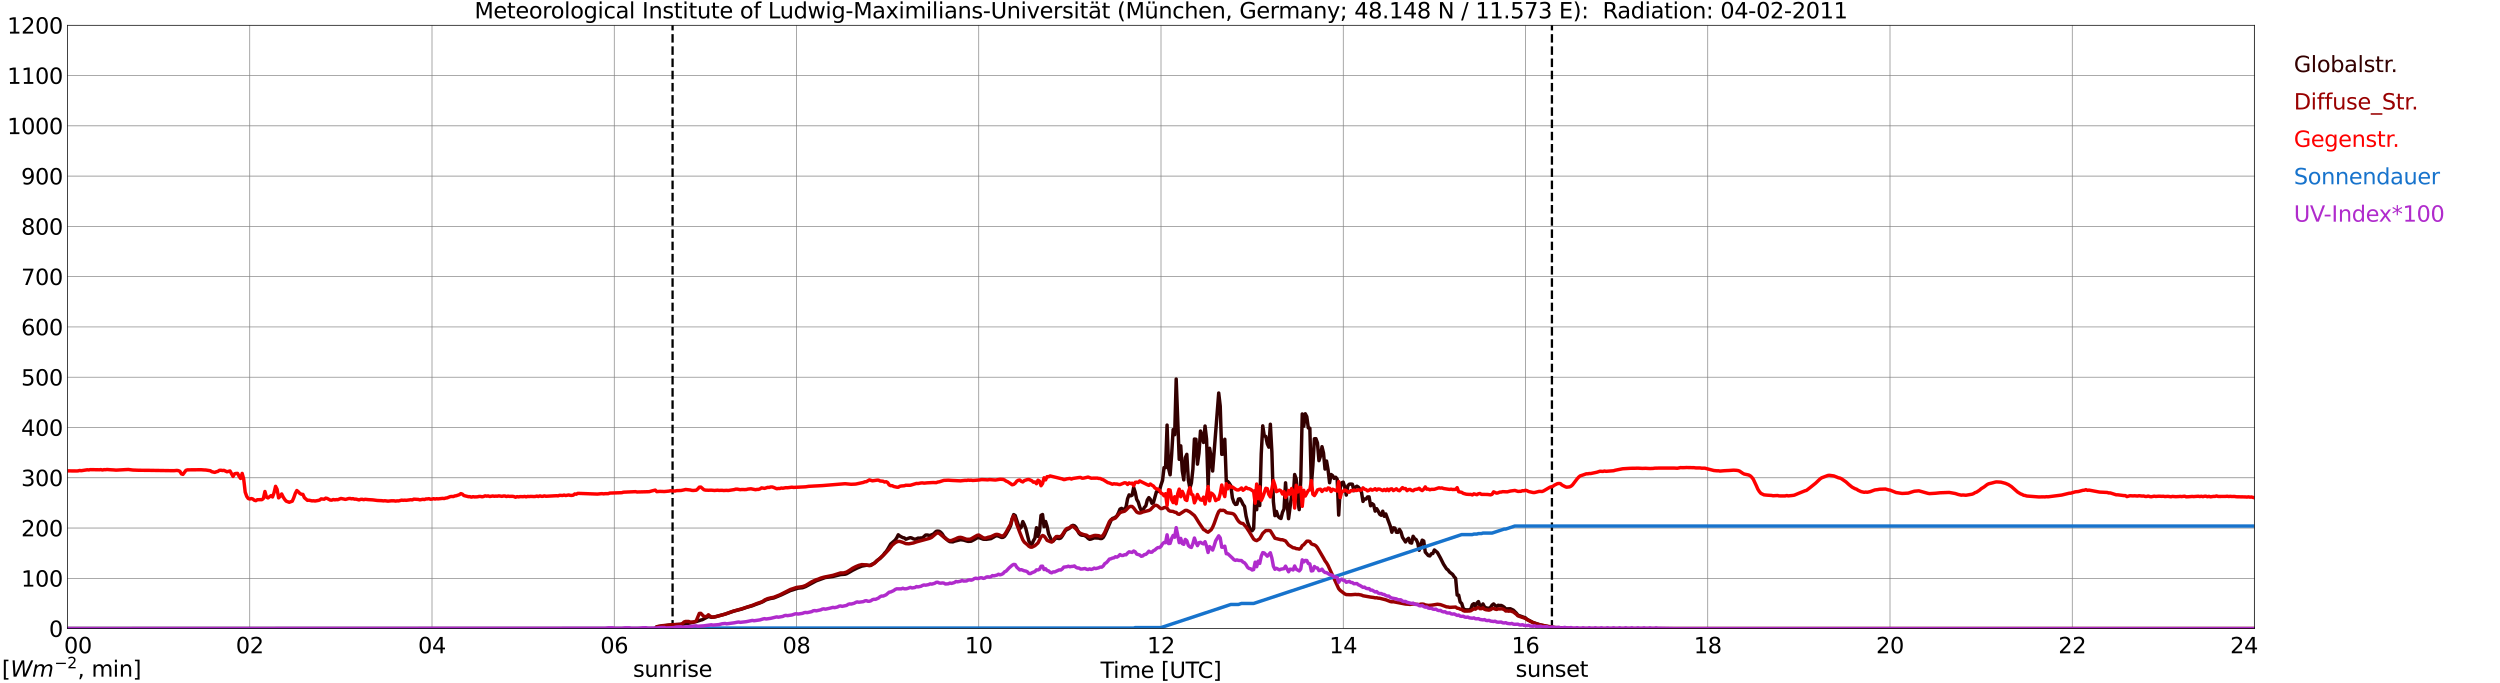<?xml version="1.0" encoding="utf-8" standalone="no"?>
<!DOCTYPE svg PUBLIC "-//W3C//DTD SVG 1.1//EN"
  "http://www.w3.org/Graphics/SVG/1.1/DTD/svg11.dtd">
<svg xmlns:xlink="http://www.w3.org/1999/xlink" width="1085.4pt" height="296.64pt" viewBox="0 0 1085.4 296.64" xmlns="http://www.w3.org/2000/svg" version="1.1">
 <defs>
  <style type="text/css">*{stroke-linejoin: round; stroke-linecap: butt}</style>
 </defs>
 <g id="figure_1">
  <g id="patch_1">
   <path d="M 0 296.64 
L 1085.4 296.64 
L 1085.4 0 
L 0 0 
z
" style="fill: #ffffff"/>
  </g>
  <g id="axes_1">
   <g id="patch_2">
    <path d="M 29.306 272.909 
L 978.814 272.909 
L 978.814 10.976 
L 29.306 10.976 
z
" style="fill: #ffffff"/>
   </g>
   <g id="patch_3">
    <path d="M 978.814 272.909 
L 978.814 272.909 
L 978.814 10.976 
L 978.814 10.976 
z
" clip-path="url(#p8cba8d9665)" style="fill: #d3d3d3; opacity: 0.25; stroke: #d3d3d3; stroke-linejoin: miter"/>
   </g>
   <g id="matplotlib.axis_1">
    <g id="xtick_1">
     <g id="line2d_1">
      <path d="M 29.306 272.909 
L 29.306 10.976 
" clip-path="url(#p8cba8d9665)" style="fill: none; stroke: #808080; stroke-width: 0.3; stroke-linecap: square"/>
     </g>
     <g id="line2d_2"/>
     <g id="text_1">
      <!--    00 -->
      <g transform="translate(18.733 283.627) scale(0.095 -0.095)">
       <defs>
        <path id="DejaVuSans-20" transform="scale(0.016)"/>
        <path id="DejaVuSans-30" d="M 2034 4250 
Q 1547 4250 1301 3770 
Q 1056 3291 1056 2328 
Q 1056 1369 1301 889 
Q 1547 409 2034 409 
Q 2525 409 2770 889 
Q 3016 1369 3016 2328 
Q 3016 3291 2770 3770 
Q 2525 4250 2034 4250 
z
M 2034 4750 
Q 2819 4750 3233 4129 
Q 3647 3509 3647 2328 
Q 3647 1150 3233 529 
Q 2819 -91 2034 -91 
Q 1250 -91 836 529 
Q 422 1150 422 2328 
Q 422 3509 836 4129 
Q 1250 4750 2034 4750 
z
" transform="scale(0.016)"/>
       </defs>
       <use xlink:href="#DejaVuSans-20"/>
       <use xlink:href="#DejaVuSans-20" transform="translate(31.787 0)"/>
       <use xlink:href="#DejaVuSans-20" transform="translate(63.574 0)"/>
       <use xlink:href="#DejaVuSans-30" transform="translate(95.361 0)"/>
       <use xlink:href="#DejaVuSans-30" transform="translate(158.984 0)"/>
      </g>
     </g>
    </g>
    <g id="xtick_2">
     <g id="line2d_3">
      <path d="M 108.431 272.909 
L 108.431 10.976 
" clip-path="url(#p8cba8d9665)" style="fill: none; stroke: #808080; stroke-width: 0.3; stroke-linecap: square"/>
     </g>
     <g id="line2d_4"/>
     <g id="text_2">
      <!-- 02 -->
      <g transform="translate(102.387 283.627) scale(0.095 -0.095)">
       <defs>
        <path id="DejaVuSans-32" d="M 1228 531 
L 3431 531 
L 3431 0 
L 469 0 
L 469 531 
Q 828 903 1448 1529 
Q 2069 2156 2228 2338 
Q 2531 2678 2651 2914 
Q 2772 3150 2772 3378 
Q 2772 3750 2511 3984 
Q 2250 4219 1831 4219 
Q 1534 4219 1204 4116 
Q 875 4013 500 3803 
L 500 4441 
Q 881 4594 1212 4672 
Q 1544 4750 1819 4750 
Q 2544 4750 2975 4387 
Q 3406 4025 3406 3419 
Q 3406 3131 3298 2873 
Q 3191 2616 2906 2266 
Q 2828 2175 2409 1742 
Q 1991 1309 1228 531 
z
" transform="scale(0.016)"/>
       </defs>
       <use xlink:href="#DejaVuSans-30"/>
       <use xlink:href="#DejaVuSans-32" transform="translate(63.623 0)"/>
      </g>
     </g>
    </g>
    <g id="xtick_3">
     <g id="line2d_5">
      <path d="M 187.557 272.909 
L 187.557 10.976 
" clip-path="url(#p8cba8d9665)" style="fill: none; stroke: #808080; stroke-width: 0.3; stroke-linecap: square"/>
     </g>
     <g id="line2d_6"/>
     <g id="text_3">
      <!-- 04 -->
      <g transform="translate(181.513 283.627) scale(0.095 -0.095)">
       <defs>
        <path id="DejaVuSans-34" d="M 2419 4116 
L 825 1625 
L 2419 1625 
L 2419 4116 
z
M 2253 4666 
L 3047 4666 
L 3047 1625 
L 3713 1625 
L 3713 1100 
L 3047 1100 
L 3047 0 
L 2419 0 
L 2419 1100 
L 313 1100 
L 313 1709 
L 2253 4666 
z
" transform="scale(0.016)"/>
       </defs>
       <use xlink:href="#DejaVuSans-30"/>
       <use xlink:href="#DejaVuSans-34" transform="translate(63.623 0)"/>
      </g>
     </g>
    </g>
    <g id="xtick_4">
     <g id="line2d_7">
      <path d="M 266.683 272.909 
L 266.683 10.976 
" clip-path="url(#p8cba8d9665)" style="fill: none; stroke: #808080; stroke-width: 0.3; stroke-linecap: square"/>
     </g>
     <g id="line2d_8"/>
     <g id="text_4">
      <!-- 06 -->
      <g transform="translate(260.638 283.627) scale(0.095 -0.095)">
       <defs>
        <path id="DejaVuSans-36" d="M 2113 2584 
Q 1688 2584 1439 2293 
Q 1191 2003 1191 1497 
Q 1191 994 1439 701 
Q 1688 409 2113 409 
Q 2538 409 2786 701 
Q 3034 994 3034 1497 
Q 3034 2003 2786 2293 
Q 2538 2584 2113 2584 
z
M 3366 4563 
L 3366 3988 
Q 3128 4100 2886 4159 
Q 2644 4219 2406 4219 
Q 1781 4219 1451 3797 
Q 1122 3375 1075 2522 
Q 1259 2794 1537 2939 
Q 1816 3084 2150 3084 
Q 2853 3084 3261 2657 
Q 3669 2231 3669 1497 
Q 3669 778 3244 343 
Q 2819 -91 2113 -91 
Q 1303 -91 875 529 
Q 447 1150 447 2328 
Q 447 3434 972 4092 
Q 1497 4750 2381 4750 
Q 2619 4750 2861 4703 
Q 3103 4656 3366 4563 
z
" transform="scale(0.016)"/>
       </defs>
       <use xlink:href="#DejaVuSans-30"/>
       <use xlink:href="#DejaVuSans-36" transform="translate(63.623 0)"/>
      </g>
     </g>
    </g>
    <g id="xtick_5">
     <g id="line2d_9">
      <path d="M 345.808 272.909 
L 345.808 10.976 
" clip-path="url(#p8cba8d9665)" style="fill: none; stroke: #808080; stroke-width: 0.3; stroke-linecap: square"/>
     </g>
     <g id="line2d_10"/>
     <g id="text_5">
      <!-- 08 -->
      <g transform="translate(339.764 283.627) scale(0.095 -0.095)">
       <defs>
        <path id="DejaVuSans-38" d="M 2034 2216 
Q 1584 2216 1326 1975 
Q 1069 1734 1069 1313 
Q 1069 891 1326 650 
Q 1584 409 2034 409 
Q 2484 409 2743 651 
Q 3003 894 3003 1313 
Q 3003 1734 2745 1975 
Q 2488 2216 2034 2216 
z
M 1403 2484 
Q 997 2584 770 2862 
Q 544 3141 544 3541 
Q 544 4100 942 4425 
Q 1341 4750 2034 4750 
Q 2731 4750 3128 4425 
Q 3525 4100 3525 3541 
Q 3525 3141 3298 2862 
Q 3072 2584 2669 2484 
Q 3125 2378 3379 2068 
Q 3634 1759 3634 1313 
Q 3634 634 3220 271 
Q 2806 -91 2034 -91 
Q 1263 -91 848 271 
Q 434 634 434 1313 
Q 434 1759 690 2068 
Q 947 2378 1403 2484 
z
M 1172 3481 
Q 1172 3119 1398 2916 
Q 1625 2713 2034 2713 
Q 2441 2713 2670 2916 
Q 2900 3119 2900 3481 
Q 2900 3844 2670 4047 
Q 2441 4250 2034 4250 
Q 1625 4250 1398 4047 
Q 1172 3844 1172 3481 
z
" transform="scale(0.016)"/>
       </defs>
       <use xlink:href="#DejaVuSans-30"/>
       <use xlink:href="#DejaVuSans-38" transform="translate(63.623 0)"/>
      </g>
     </g>
    </g>
    <g id="xtick_6">
     <g id="line2d_11">
      <path d="M 424.934 272.909 
L 424.934 10.976 
" clip-path="url(#p8cba8d9665)" style="fill: none; stroke: #808080; stroke-width: 0.3; stroke-linecap: square"/>
     </g>
     <g id="line2d_12"/>
     <g id="text_6">
      <!-- 10 -->
      <g transform="translate(418.89 283.627) scale(0.095 -0.095)">
       <defs>
        <path id="DejaVuSans-31" d="M 794 531 
L 1825 531 
L 1825 4091 
L 703 3866 
L 703 4441 
L 1819 4666 
L 2450 4666 
L 2450 531 
L 3481 531 
L 3481 0 
L 794 0 
L 794 531 
z
" transform="scale(0.016)"/>
       </defs>
       <use xlink:href="#DejaVuSans-31"/>
       <use xlink:href="#DejaVuSans-30" transform="translate(63.623 0)"/>
      </g>
     </g>
    </g>
    <g id="xtick_7">
     <g id="line2d_13">
      <path d="M 504.06 272.909 
L 504.06 10.976 
" clip-path="url(#p8cba8d9665)" style="fill: none; stroke: #808080; stroke-width: 0.3; stroke-linecap: square"/>
     </g>
     <g id="line2d_14"/>
     <g id="text_7">
      <!-- 12 -->
      <g transform="translate(498.015 283.627) scale(0.095 -0.095)">
       <use xlink:href="#DejaVuSans-31"/>
       <use xlink:href="#DejaVuSans-32" transform="translate(63.623 0)"/>
      </g>
     </g>
    </g>
    <g id="xtick_8">
     <g id="line2d_15">
      <path d="M 583.185 272.909 
L 583.185 10.976 
" clip-path="url(#p8cba8d9665)" style="fill: none; stroke: #808080; stroke-width: 0.3; stroke-linecap: square"/>
     </g>
     <g id="line2d_16"/>
     <g id="text_8">
      <!-- 14 -->
      <g transform="translate(577.141 283.627) scale(0.095 -0.095)">
       <use xlink:href="#DejaVuSans-31"/>
       <use xlink:href="#DejaVuSans-34" transform="translate(63.623 0)"/>
      </g>
     </g>
    </g>
    <g id="xtick_9">
     <g id="line2d_17">
      <path d="M 662.311 272.909 
L 662.311 10.976 
" clip-path="url(#p8cba8d9665)" style="fill: none; stroke: #808080; stroke-width: 0.3; stroke-linecap: square"/>
     </g>
     <g id="line2d_18"/>
     <g id="text_9">
      <!-- 16 -->
      <g transform="translate(656.267 283.627) scale(0.095 -0.095)">
       <use xlink:href="#DejaVuSans-31"/>
       <use xlink:href="#DejaVuSans-36" transform="translate(63.623 0)"/>
      </g>
     </g>
    </g>
    <g id="xtick_10">
     <g id="line2d_19">
      <path d="M 741.437 272.909 
L 741.437 10.976 
" clip-path="url(#p8cba8d9665)" style="fill: none; stroke: #808080; stroke-width: 0.3; stroke-linecap: square"/>
     </g>
     <g id="line2d_20"/>
     <g id="text_10">
      <!-- 18 -->
      <g transform="translate(735.392 283.627) scale(0.095 -0.095)">
       <use xlink:href="#DejaVuSans-31"/>
       <use xlink:href="#DejaVuSans-38" transform="translate(63.623 0)"/>
      </g>
     </g>
    </g>
    <g id="xtick_11">
     <g id="line2d_21">
      <path d="M 820.562 272.909 
L 820.562 10.976 
" clip-path="url(#p8cba8d9665)" style="fill: none; stroke: #808080; stroke-width: 0.3; stroke-linecap: square"/>
     </g>
     <g id="line2d_22"/>
     <g id="text_11">
      <!-- 20 -->
      <g transform="translate(814.518 283.627) scale(0.095 -0.095)">
       <use xlink:href="#DejaVuSans-32"/>
       <use xlink:href="#DejaVuSans-30" transform="translate(63.623 0)"/>
      </g>
     </g>
    </g>
    <g id="xtick_12">
     <g id="line2d_23">
      <path d="M 899.688 272.909 
L 899.688 10.976 
" clip-path="url(#p8cba8d9665)" style="fill: none; stroke: #808080; stroke-width: 0.3; stroke-linecap: square"/>
     </g>
     <g id="line2d_24"/>
     <g id="text_12">
      <!-- 22 -->
      <g transform="translate(893.644 283.627) scale(0.095 -0.095)">
       <use xlink:href="#DejaVuSans-32"/>
       <use xlink:href="#DejaVuSans-32" transform="translate(63.623 0)"/>
      </g>
     </g>
    </g>
    <g id="xtick_13">
     <g id="line2d_25">
      <path d="M 978.814 272.909 
L 978.814 10.976 
" clip-path="url(#p8cba8d9665)" style="fill: none; stroke: #808080; stroke-width: 0.3; stroke-linecap: square"/>
     </g>
     <g id="line2d_26"/>
     <g id="text_13">
      <!-- 24    -->
      <g transform="translate(968.241 283.627) scale(0.095 -0.095)">
       <use xlink:href="#DejaVuSans-32"/>
       <use xlink:href="#DejaVuSans-34" transform="translate(63.623 0)"/>
       <use xlink:href="#DejaVuSans-20" transform="translate(127.246 0)"/>
       <use xlink:href="#DejaVuSans-20" transform="translate(159.033 0)"/>
       <use xlink:href="#DejaVuSans-20" transform="translate(190.82 0)"/>
      </g>
     </g>
    </g>
    <g id="text_14">
     <!-- Time [UTC] -->
     <g transform="translate(477.806 294.322) scale(0.095 -0.095)">
      <defs>
       <path id="DejaVuSans-54" d="M -19 4666 
L 3928 4666 
L 3928 4134 
L 2272 4134 
L 2272 0 
L 1638 0 
L 1638 4134 
L -19 4134 
L -19 4666 
z
" transform="scale(0.016)"/>
       <path id="DejaVuSans-69" d="M 603 3500 
L 1178 3500 
L 1178 0 
L 603 0 
L 603 3500 
z
M 603 4863 
L 1178 4863 
L 1178 4134 
L 603 4134 
L 603 4863 
z
" transform="scale(0.016)"/>
       <path id="DejaVuSans-6d" d="M 3328 2828 
Q 3544 3216 3844 3400 
Q 4144 3584 4550 3584 
Q 5097 3584 5394 3201 
Q 5691 2819 5691 2113 
L 5691 0 
L 5113 0 
L 5113 2094 
Q 5113 2597 4934 2840 
Q 4756 3084 4391 3084 
Q 3944 3084 3684 2787 
Q 3425 2491 3425 1978 
L 3425 0 
L 2847 0 
L 2847 2094 
Q 2847 2600 2669 2842 
Q 2491 3084 2119 3084 
Q 1678 3084 1418 2786 
Q 1159 2488 1159 1978 
L 1159 0 
L 581 0 
L 581 3500 
L 1159 3500 
L 1159 2956 
Q 1356 3278 1631 3431 
Q 1906 3584 2284 3584 
Q 2666 3584 2933 3390 
Q 3200 3197 3328 2828 
z
" transform="scale(0.016)"/>
       <path id="DejaVuSans-65" d="M 3597 1894 
L 3597 1613 
L 953 1613 
Q 991 1019 1311 708 
Q 1631 397 2203 397 
Q 2534 397 2845 478 
Q 3156 559 3463 722 
L 3463 178 
Q 3153 47 2828 -22 
Q 2503 -91 2169 -91 
Q 1331 -91 842 396 
Q 353 884 353 1716 
Q 353 2575 817 3079 
Q 1281 3584 2069 3584 
Q 2775 3584 3186 3129 
Q 3597 2675 3597 1894 
z
M 3022 2063 
Q 3016 2534 2758 2815 
Q 2500 3097 2075 3097 
Q 1594 3097 1305 2825 
Q 1016 2553 972 2059 
L 3022 2063 
z
" transform="scale(0.016)"/>
       <path id="DejaVuSans-5b" d="M 550 4863 
L 1875 4863 
L 1875 4416 
L 1125 4416 
L 1125 -397 
L 1875 -397 
L 1875 -844 
L 550 -844 
L 550 4863 
z
" transform="scale(0.016)"/>
       <path id="DejaVuSans-55" d="M 556 4666 
L 1191 4666 
L 1191 1831 
Q 1191 1081 1462 751 
Q 1734 422 2344 422 
Q 2950 422 3222 751 
Q 3494 1081 3494 1831 
L 3494 4666 
L 4128 4666 
L 4128 1753 
Q 4128 841 3676 375 
Q 3225 -91 2344 -91 
Q 1459 -91 1007 375 
Q 556 841 556 1753 
L 556 4666 
z
" transform="scale(0.016)"/>
       <path id="DejaVuSans-43" d="M 4122 4306 
L 4122 3641 
Q 3803 3938 3442 4084 
Q 3081 4231 2675 4231 
Q 1875 4231 1450 3742 
Q 1025 3253 1025 2328 
Q 1025 1406 1450 917 
Q 1875 428 2675 428 
Q 3081 428 3442 575 
Q 3803 722 4122 1019 
L 4122 359 
Q 3791 134 3420 21 
Q 3050 -91 2638 -91 
Q 1578 -91 968 557 
Q 359 1206 359 2328 
Q 359 3453 968 4101 
Q 1578 4750 2638 4750 
Q 3056 4750 3426 4639 
Q 3797 4528 4122 4306 
z
" transform="scale(0.016)"/>
       <path id="DejaVuSans-5d" d="M 1947 4863 
L 1947 -844 
L 622 -844 
L 622 -397 
L 1369 -397 
L 1369 4416 
L 622 4416 
L 622 4863 
L 1947 4863 
z
" transform="scale(0.016)"/>
      </defs>
      <use xlink:href="#DejaVuSans-54"/>
      <use xlink:href="#DejaVuSans-69" transform="translate(57.959 0)"/>
      <use xlink:href="#DejaVuSans-6d" transform="translate(85.742 0)"/>
      <use xlink:href="#DejaVuSans-65" transform="translate(183.154 0)"/>
      <use xlink:href="#DejaVuSans-20" transform="translate(244.678 0)"/>
      <use xlink:href="#DejaVuSans-5b" transform="translate(276.465 0)"/>
      <use xlink:href="#DejaVuSans-55" transform="translate(315.479 0)"/>
      <use xlink:href="#DejaVuSans-54" transform="translate(388.672 0)"/>
      <use xlink:href="#DejaVuSans-43" transform="translate(443.881 0)"/>
      <use xlink:href="#DejaVuSans-5d" transform="translate(513.705 0)"/>
     </g>
    </g>
   </g>
   <g id="matplotlib.axis_2">
    <g id="ytick_1">
     <g id="line2d_27">
      <path d="M 29.306 272.909 
L 978.814 272.909 
" clip-path="url(#p8cba8d9665)" style="fill: none; stroke: #808080; stroke-width: 0.3; stroke-linecap: square"/>
     </g>
     <g id="line2d_28"/>
     <g id="text_15">
      <!-- 0 -->
      <g transform="translate(21.261 276.518) scale(0.095 -0.095)">
       <use xlink:href="#DejaVuSans-30"/>
      </g>
     </g>
    </g>
    <g id="ytick_2">
     <g id="line2d_29">
      <path d="M 29.306 251.081 
L 978.814 251.081 
" clip-path="url(#p8cba8d9665)" style="fill: none; stroke: #808080; stroke-width: 0.3; stroke-linecap: square"/>
     </g>
     <g id="line2d_30"/>
     <g id="text_16">
      <!-- 100 -->
      <g transform="translate(9.173 254.69) scale(0.095 -0.095)">
       <use xlink:href="#DejaVuSans-31"/>
       <use xlink:href="#DejaVuSans-30" transform="translate(63.623 0)"/>
       <use xlink:href="#DejaVuSans-30" transform="translate(127.246 0)"/>
      </g>
     </g>
    </g>
    <g id="ytick_3">
     <g id="line2d_31">
      <path d="M 29.306 229.253 
L 978.814 229.253 
" clip-path="url(#p8cba8d9665)" style="fill: none; stroke: #808080; stroke-width: 0.3; stroke-linecap: square"/>
     </g>
     <g id="line2d_32"/>
     <g id="text_17">
      <!-- 200 -->
      <g transform="translate(9.173 232.863) scale(0.095 -0.095)">
       <use xlink:href="#DejaVuSans-32"/>
       <use xlink:href="#DejaVuSans-30" transform="translate(63.623 0)"/>
       <use xlink:href="#DejaVuSans-30" transform="translate(127.246 0)"/>
      </g>
     </g>
    </g>
    <g id="ytick_4">
     <g id="line2d_33">
      <path d="M 29.306 207.426 
L 978.814 207.426 
" clip-path="url(#p8cba8d9665)" style="fill: none; stroke: #808080; stroke-width: 0.3; stroke-linecap: square"/>
     </g>
     <g id="line2d_34"/>
     <g id="text_18">
      <!-- 300 -->
      <g transform="translate(9.173 211.035) scale(0.095 -0.095)">
       <defs>
        <path id="DejaVuSans-33" d="M 2597 2516 
Q 3050 2419 3304 2112 
Q 3559 1806 3559 1356 
Q 3559 666 3084 287 
Q 2609 -91 1734 -91 
Q 1441 -91 1130 -33 
Q 819 25 488 141 
L 488 750 
Q 750 597 1062 519 
Q 1375 441 1716 441 
Q 2309 441 2620 675 
Q 2931 909 2931 1356 
Q 2931 1769 2642 2001 
Q 2353 2234 1838 2234 
L 1294 2234 
L 1294 2753 
L 1863 2753 
Q 2328 2753 2575 2939 
Q 2822 3125 2822 3475 
Q 2822 3834 2567 4026 
Q 2313 4219 1838 4219 
Q 1578 4219 1281 4162 
Q 984 4106 628 3988 
L 628 4550 
Q 988 4650 1302 4700 
Q 1616 4750 1894 4750 
Q 2613 4750 3031 4423 
Q 3450 4097 3450 3541 
Q 3450 3153 3228 2886 
Q 3006 2619 2597 2516 
z
" transform="scale(0.016)"/>
       </defs>
       <use xlink:href="#DejaVuSans-33"/>
       <use xlink:href="#DejaVuSans-30" transform="translate(63.623 0)"/>
       <use xlink:href="#DejaVuSans-30" transform="translate(127.246 0)"/>
      </g>
     </g>
    </g>
    <g id="ytick_5">
     <g id="line2d_35">
      <path d="M 29.306 185.598 
L 978.814 185.598 
" clip-path="url(#p8cba8d9665)" style="fill: none; stroke: #808080; stroke-width: 0.3; stroke-linecap: square"/>
     </g>
     <g id="line2d_36"/>
     <g id="text_19">
      <!-- 400 -->
      <g transform="translate(9.173 189.207) scale(0.095 -0.095)">
       <use xlink:href="#DejaVuSans-34"/>
       <use xlink:href="#DejaVuSans-30" transform="translate(63.623 0)"/>
       <use xlink:href="#DejaVuSans-30" transform="translate(127.246 0)"/>
      </g>
     </g>
    </g>
    <g id="ytick_6">
     <g id="line2d_37">
      <path d="M 29.306 163.77 
L 978.814 163.77 
" clip-path="url(#p8cba8d9665)" style="fill: none; stroke: #808080; stroke-width: 0.3; stroke-linecap: square"/>
     </g>
     <g id="line2d_38"/>
     <g id="text_20">
      <!-- 500 -->
      <g transform="translate(9.173 167.379) scale(0.095 -0.095)">
       <defs>
        <path id="DejaVuSans-35" d="M 691 4666 
L 3169 4666 
L 3169 4134 
L 1269 4134 
L 1269 2991 
Q 1406 3038 1543 3061 
Q 1681 3084 1819 3084 
Q 2600 3084 3056 2656 
Q 3513 2228 3513 1497 
Q 3513 744 3044 326 
Q 2575 -91 1722 -91 
Q 1428 -91 1123 -41 
Q 819 9 494 109 
L 494 744 
Q 775 591 1075 516 
Q 1375 441 1709 441 
Q 2250 441 2565 725 
Q 2881 1009 2881 1497 
Q 2881 1984 2565 2268 
Q 2250 2553 1709 2553 
Q 1456 2553 1204 2497 
Q 953 2441 691 2322 
L 691 4666 
z
" transform="scale(0.016)"/>
       </defs>
       <use xlink:href="#DejaVuSans-35"/>
       <use xlink:href="#DejaVuSans-30" transform="translate(63.623 0)"/>
       <use xlink:href="#DejaVuSans-30" transform="translate(127.246 0)"/>
      </g>
     </g>
    </g>
    <g id="ytick_7">
     <g id="line2d_39">
      <path d="M 29.306 141.942 
L 978.814 141.942 
" clip-path="url(#p8cba8d9665)" style="fill: none; stroke: #808080; stroke-width: 0.3; stroke-linecap: square"/>
     </g>
     <g id="line2d_40"/>
     <g id="text_21">
      <!-- 600 -->
      <g transform="translate(9.173 145.551) scale(0.095 -0.095)">
       <use xlink:href="#DejaVuSans-36"/>
       <use xlink:href="#DejaVuSans-30" transform="translate(63.623 0)"/>
       <use xlink:href="#DejaVuSans-30" transform="translate(127.246 0)"/>
      </g>
     </g>
    </g>
    <g id="ytick_8">
     <g id="line2d_41">
      <path d="M 29.306 120.114 
L 978.814 120.114 
" clip-path="url(#p8cba8d9665)" style="fill: none; stroke: #808080; stroke-width: 0.3; stroke-linecap: square"/>
     </g>
     <g id="line2d_42"/>
     <g id="text_22">
      <!-- 700 -->
      <g transform="translate(9.173 123.724) scale(0.095 -0.095)">
       <defs>
        <path id="DejaVuSans-37" d="M 525 4666 
L 3525 4666 
L 3525 4397 
L 1831 0 
L 1172 0 
L 2766 4134 
L 525 4134 
L 525 4666 
z
" transform="scale(0.016)"/>
       </defs>
       <use xlink:href="#DejaVuSans-37"/>
       <use xlink:href="#DejaVuSans-30" transform="translate(63.623 0)"/>
       <use xlink:href="#DejaVuSans-30" transform="translate(127.246 0)"/>
      </g>
     </g>
    </g>
    <g id="ytick_9">
     <g id="line2d_43">
      <path d="M 29.306 98.287 
L 978.814 98.287 
" clip-path="url(#p8cba8d9665)" style="fill: none; stroke: #808080; stroke-width: 0.3; stroke-linecap: square"/>
     </g>
     <g id="line2d_44"/>
     <g id="text_23">
      <!-- 800 -->
      <g transform="translate(9.173 101.896) scale(0.095 -0.095)">
       <use xlink:href="#DejaVuSans-38"/>
       <use xlink:href="#DejaVuSans-30" transform="translate(63.623 0)"/>
       <use xlink:href="#DejaVuSans-30" transform="translate(127.246 0)"/>
      </g>
     </g>
    </g>
    <g id="ytick_10">
     <g id="line2d_45">
      <path d="M 29.306 76.459 
L 978.814 76.459 
" clip-path="url(#p8cba8d9665)" style="fill: none; stroke: #808080; stroke-width: 0.3; stroke-linecap: square"/>
     </g>
     <g id="line2d_46"/>
     <g id="text_24">
      <!-- 900 -->
      <g transform="translate(9.173 80.068) scale(0.095 -0.095)">
       <defs>
        <path id="DejaVuSans-39" d="M 703 97 
L 703 672 
Q 941 559 1184 500 
Q 1428 441 1663 441 
Q 2288 441 2617 861 
Q 2947 1281 2994 2138 
Q 2813 1869 2534 1725 
Q 2256 1581 1919 1581 
Q 1219 1581 811 2004 
Q 403 2428 403 3163 
Q 403 3881 828 4315 
Q 1253 4750 1959 4750 
Q 2769 4750 3195 4129 
Q 3622 3509 3622 2328 
Q 3622 1225 3098 567 
Q 2575 -91 1691 -91 
Q 1453 -91 1209 -44 
Q 966 3 703 97 
z
M 1959 2075 
Q 2384 2075 2632 2365 
Q 2881 2656 2881 3163 
Q 2881 3666 2632 3958 
Q 2384 4250 1959 4250 
Q 1534 4250 1286 3958 
Q 1038 3666 1038 3163 
Q 1038 2656 1286 2365 
Q 1534 2075 1959 2075 
z
" transform="scale(0.016)"/>
       </defs>
       <use xlink:href="#DejaVuSans-39"/>
       <use xlink:href="#DejaVuSans-30" transform="translate(63.623 0)"/>
       <use xlink:href="#DejaVuSans-30" transform="translate(127.246 0)"/>
      </g>
     </g>
    </g>
    <g id="ytick_11">
     <g id="line2d_47">
      <path d="M 29.306 54.631 
L 978.814 54.631 
" clip-path="url(#p8cba8d9665)" style="fill: none; stroke: #808080; stroke-width: 0.3; stroke-linecap: square"/>
     </g>
     <g id="line2d_48"/>
     <g id="text_25">
      <!-- 1000 -->
      <g transform="translate(3.128 58.24) scale(0.095 -0.095)">
       <use xlink:href="#DejaVuSans-31"/>
       <use xlink:href="#DejaVuSans-30" transform="translate(63.623 0)"/>
       <use xlink:href="#DejaVuSans-30" transform="translate(127.246 0)"/>
       <use xlink:href="#DejaVuSans-30" transform="translate(190.869 0)"/>
      </g>
     </g>
    </g>
    <g id="ytick_12">
     <g id="line2d_49">
      <path d="M 29.306 32.803 
L 978.814 32.803 
" clip-path="url(#p8cba8d9665)" style="fill: none; stroke: #808080; stroke-width: 0.3; stroke-linecap: square"/>
     </g>
     <g id="line2d_50"/>
     <g id="text_26">
      <!-- 1100 -->
      <g transform="translate(3.128 36.413) scale(0.095 -0.095)">
       <use xlink:href="#DejaVuSans-31"/>
       <use xlink:href="#DejaVuSans-31" transform="translate(63.623 0)"/>
       <use xlink:href="#DejaVuSans-30" transform="translate(127.246 0)"/>
       <use xlink:href="#DejaVuSans-30" transform="translate(190.869 0)"/>
      </g>
     </g>
    </g>
    <g id="ytick_13">
     <g id="line2d_51">
      <path d="M 29.306 10.976 
L 978.814 10.976 
" clip-path="url(#p8cba8d9665)" style="fill: none; stroke: #808080; stroke-width: 0.3; stroke-linecap: square"/>
     </g>
     <g id="line2d_52"/>
     <g id="text_27">
      <!-- 1200 -->
      <g transform="translate(3.128 14.585) scale(0.095 -0.095)">
       <use xlink:href="#DejaVuSans-31"/>
       <use xlink:href="#DejaVuSans-32" transform="translate(63.623 0)"/>
       <use xlink:href="#DejaVuSans-30" transform="translate(127.246 0)"/>
       <use xlink:href="#DejaVuSans-30" transform="translate(190.869 0)"/>
      </g>
     </g>
    </g>
   </g>
   <g id="line2d_53">
    <path d="M 292.003 272.909 
L 292.003 10.976 
" clip-path="url(#p8cba8d9665)" style="fill: none; stroke-dasharray: 3.7,1.6; stroke-dashoffset: 0; stroke: #000000"/>
   </g>
   <g id="line2d_54">
    <path d="M 673.784 272.909 
L 673.784 10.976 
" clip-path="url(#p8cba8d9665)" style="fill: none; stroke-dasharray: 3.7,1.6; stroke-dashoffset: 0; stroke: #000000"/>
   </g>
   <g id="line2d_55">
    <path d="M 29.306 272.909 
L 284.486 272.909 
L 285.145 272.114 
L 287.783 271.706 
L 289.102 271.582 
L 290.42 271.418 
L 292.399 271.254 
L 297.014 270.927 
L 298.333 270.682 
L 299.652 270.477 
L 300.971 270.15 
L 302.289 269.862 
L 304.267 269.207 
L 304.927 269.043 
L 307.564 267.65 
L 308.883 268.019 
L 310.202 267.856 
L 314.818 266.627 
L 318.774 265.276 
L 322.071 264.416 
L 324.049 263.719 
L 326.686 262.982 
L 328.005 262.449 
L 329.983 261.753 
L 331.302 261.181 
L 332.621 260.401 
L 334.599 259.83 
L 335.918 259.624 
L 339.215 258.273 
L 343.171 256.39 
L 346.468 255.366 
L 348.446 255.161 
L 349.765 254.67 
L 354.38 252.17 
L 358.337 250.738 
L 359.655 250.575 
L 361.634 250.287 
L 364.93 249.468 
L 366.909 249.304 
L 367.568 249.099 
L 368.887 248.361 
L 370.206 247.584 
L 372.184 246.602 
L 374.162 245.781 
L 375.481 245.537 
L 376.14 245.415 
L 377.459 245.495 
L 378.118 245.29 
L 378.777 244.882 
L 379.437 244.677 
L 380.756 243.365 
L 382.074 242.466 
L 383.393 241.154 
L 384.053 240.172 
L 384.712 239.475 
L 385.371 238.493 
L 386.69 236.199 
L 388.668 234.479 
L 389.328 233.497 
L 389.987 232.187 
L 390.646 232.717 
L 391.965 233.414 
L 392.624 233.538 
L 393.284 234.11 
L 394.603 233.619 
L 395.262 233.414 
L 395.921 233.619 
L 396.581 233.946 
L 397.24 234.11 
L 397.899 233.946 
L 398.559 233.619 
L 399.218 233.66 
L 399.878 233.538 
L 400.537 233.538 
L 401.856 232.309 
L 402.515 232.268 
L 403.834 232.514 
L 404.493 232.145 
L 405.153 231.94 
L 406.471 230.67 
L 407.131 230.589 
L 407.79 230.67 
L 408.45 231.122 
L 409.109 231.857 
L 409.768 232.923 
L 411.746 234.806 
L 412.406 235.175 
L 413.725 235.258 
L 414.384 234.97 
L 415.703 234.643 
L 417.022 234.315 
L 418.34 234.479 
L 419.659 234.889 
L 420.318 235.053 
L 421.637 234.97 
L 422.956 234.274 
L 424.275 233.497 
L 424.934 233.374 
L 426.253 233.865 
L 426.912 234.11 
L 428.231 234.151 
L 430.209 233.865 
L 431.528 233.128 
L 432.187 232.717 
L 432.847 232.595 
L 433.506 232.759 
L 434.825 233.333 
L 435.484 233.291 
L 436.144 232.842 
L 436.803 231.899 
L 438.122 229.565 
L 438.781 228.214 
L 439.44 225.388 
L 440.1 223.421 
L 440.759 223.831 
L 442.078 227.845 
L 442.737 229.565 
L 443.397 228.828 
L 444.056 226.453 
L 444.716 227.762 
L 445.375 229.482 
L 446.694 234.889 
L 447.353 236.118 
L 448.012 236.363 
L 448.672 234.765 
L 449.331 233.619 
L 449.991 229.114 
L 450.65 232.881 
L 451.309 230.589 
L 451.969 223.751 
L 452.628 223.382 
L 453.287 228.664 
L 453.947 226.411 
L 454.606 228.542 
L 455.266 231.777 
L 456.584 234.725 
L 457.244 234.889 
L 457.903 234.11 
L 458.563 233.577 
L 459.881 233.824 
L 460.541 233.577 
L 461.2 232.717 
L 462.519 230.467 
L 463.178 229.934 
L 463.838 229.646 
L 464.497 229.197 
L 465.156 228.417 
L 465.816 228.09 
L 466.475 228.254 
L 467.134 228.911 
L 468.453 231.53 
L 469.113 232.187 
L 469.772 232.39 
L 470.431 232.39 
L 471.091 232.637 
L 471.75 233.045 
L 472.409 233.741 
L 473.069 234.151 
L 473.728 234.029 
L 475.047 233.538 
L 477.025 233.619 
L 477.685 233.824 
L 478.344 233.824 
L 479.003 233.291 
L 479.663 232.104 
L 482.3 226.084 
L 482.96 225.102 
L 483.619 224.896 
L 484.278 224.528 
L 484.938 223.953 
L 485.597 222.644 
L 486.256 221.046 
L 486.916 220.719 
L 487.575 221.088 
L 488.235 221.088 
L 488.894 220.064 
L 489.553 216.543 
L 490.213 214.862 
L 490.872 215.273 
L 491.532 214.987 
L 492.191 211.627 
L 492.85 213.675 
L 493.51 216.829 
L 494.169 217.933 
L 494.828 220.147 
L 495.488 221.703 
L 496.147 221.62 
L 496.807 220.35 
L 497.466 219.614 
L 498.125 217.073 
L 498.785 216.05 
L 499.444 216.829 
L 500.103 218.507 
L 500.763 218.222 
L 502.082 213.47 
L 502.741 213.389 
L 503.4 212.937 
L 504.06 210.523 
L 504.719 208.598 
L 505.379 203.027 
L 506.038 203.027 
L 506.697 184.559 
L 507.357 203.438 
L 508.016 206.14 
L 508.675 197.459 
L 509.335 186.523 
L 509.994 188.734 
L 510.654 164.573 
L 511.972 199.423 
L 512.632 193.567 
L 513.291 204.378 
L 513.95 208.351 
L 514.61 198.727 
L 515.269 197.254 
L 515.929 208.351 
L 516.588 211.913 
L 517.247 209.744 
L 517.907 203.682 
L 518.566 190.618 
L 519.226 190.701 
L 519.885 201.512 
L 520.544 196.763 
L 521.204 187.139 
L 521.863 189.186 
L 522.522 192.094 
L 523.182 184.967 
L 523.841 190.66 
L 524.501 210.973 
L 525.16 194.632 
L 525.819 198.358 
L 526.479 204.503 
L 527.797 187.588 
L 529.116 170.635 
L 529.776 176.328 
L 530.435 197.254 
L 531.094 197.129 
L 531.754 190.701 
L 532.413 209.13 
L 533.073 209.047 
L 533.732 209.866 
L 534.391 210.931 
L 535.051 216.133 
L 535.71 218.097 
L 536.369 218.999 
L 537.029 218.918 
L 537.688 216.665 
L 538.348 216.543 
L 539.007 217.567 
L 539.666 218.999 
L 540.326 219.859 
L 540.985 224.036 
L 541.644 226.739 
L 542.304 228.622 
L 542.963 229.893 
L 543.623 230.425 
L 544.282 229.565 
L 544.941 213.142 
L 545.601 221.293 
L 546.26 211.136 
L 546.919 219.49 
L 547.579 197.049 
L 548.238 184.886 
L 548.898 189.267 
L 549.557 189.472 
L 550.216 192.707 
L 550.876 194.141 
L 551.535 184.19 
L 552.195 196.189 
L 552.854 217.811 
L 553.513 223.873 
L 554.173 222.03 
L 554.832 224.078 
L 555.491 224.774 
L 556.151 225.102 
L 556.81 222.397 
L 557.47 221.007 
L 558.129 209.621 
L 558.788 218.385 
L 559.448 225.182 
L 560.766 215.026 
L 561.426 216.746 
L 562.085 206.018 
L 562.745 207.901 
L 563.404 217.403 
L 564.063 221.251 
L 564.723 208.598 
L 565.382 179.726 
L 566.042 185.05 
L 566.701 179.643 
L 567.36 180.914 
L 568.02 185.785 
L 568.679 185.91 
L 569.338 210.645 
L 569.998 202.086 
L 570.657 190.496 
L 571.317 190.454 
L 571.976 192.257 
L 572.635 199.998 
L 573.295 198.072 
L 573.954 193.936 
L 574.613 196.68 
L 575.273 203.643 
L 575.932 200.161 
L 576.592 203.97 
L 577.251 209.58 
L 577.91 206.018 
L 578.57 206.509 
L 579.229 207.696 
L 579.889 207.205 
L 580.548 207.982 
L 581.207 223.626 
L 581.867 211.833 
L 582.526 209.58 
L 583.185 209.333 
L 583.845 211.505 
L 584.504 214.945 
L 585.164 210.931 
L 585.823 210.235 
L 586.482 210.154 
L 587.142 210.235 
L 587.801 213.061 
L 588.46 211.464 
L 589.12 211.095 
L 589.779 211.505 
L 590.439 212.446 
L 591.098 213.633 
L 591.757 217.689 
L 592.417 216.624 
L 593.076 216.665 
L 593.736 215.764 
L 594.395 215.722 
L 595.054 219.573 
L 595.714 218.671 
L 596.373 219.162 
L 597.032 221.906 
L 597.692 220.843 
L 598.351 221.906 
L 599.011 223.257 
L 599.67 223.709 
L 600.329 221.948 
L 600.989 224.159 
L 601.648 223.135 
L 603.626 228.459 
L 604.286 231.08 
L 604.945 229.155 
L 605.604 229.277 
L 606.264 231.08 
L 606.923 231.122 
L 607.582 229.851 
L 608.242 230.958 
L 608.901 233.25 
L 610.22 235.297 
L 610.879 234.274 
L 611.539 233.702 
L 612.198 235.586 
L 612.858 235.791 
L 613.517 232.842 
L 614.176 233.865 
L 614.836 234.274 
L 615.495 235.625 
L 616.154 238.901 
L 617.473 234.52 
L 618.133 234.889 
L 618.792 239.68 
L 620.111 241.195 
L 620.77 241.359 
L 621.429 240.418 
L 622.089 240.294 
L 622.748 238.779 
L 624.067 239.886 
L 625.386 242.26 
L 626.705 244.921 
L 628.023 246.969 
L 628.683 247.462 
L 629.342 248.361 
L 630.661 249.385 
L 631.32 250.369 
L 631.98 251.105 
L 632.639 258.354 
L 633.298 258.396 
L 633.958 261.386 
L 634.617 261.999 
L 635.276 264.169 
L 635.936 264.662 
L 636.595 264.785 
L 637.914 264.785 
L 638.573 264.374 
L 639.233 262.532 
L 639.892 262.082 
L 640.552 263.27 
L 641.211 261.836 
L 641.87 261.181 
L 642.53 263.023 
L 643.189 263.187 
L 643.848 262.204 
L 644.508 263.473 
L 645.167 263.883 
L 645.827 264.047 
L 646.486 264.088 
L 647.145 263.678 
L 647.805 262.696 
L 648.464 262.204 
L 649.123 262.859 
L 649.783 263.309 
L 650.442 262.779 
L 651.102 262.901 
L 651.761 262.859 
L 652.42 263.187 
L 653.08 263.639 
L 653.739 264.374 
L 655.717 264.293 
L 657.036 264.907 
L 658.355 266.216 
L 659.014 267.076 
L 662.311 268.266 
L 662.97 268.879 
L 665.608 270.272 
L 668.246 271.173 
L 672.861 272.237 
L 675.499 272.525 
L 677.477 272.566 
L 680.774 272.909 
L 978.154 272.909 
L 978.154 272.909 
" clip-path="url(#p8cba8d9665)" style="fill: none; stroke: #330000; stroke-width: 1.5; stroke-linecap: square"/>
   </g>
   <g id="line2d_56">
    <path d="M 29.306 272.909 
L 284.486 272.909 
L 285.145 272.121 
L 286.464 271.868 
L 287.783 271.617 
L 289.102 271.534 
L 290.42 271.366 
L 292.399 271.198 
L 295.036 271.112 
L 295.696 271.071 
L 296.355 270.652 
L 297.014 270.021 
L 297.674 269.811 
L 298.992 269.811 
L 299.652 270.065 
L 300.971 270.065 
L 301.63 269.938 
L 302.289 269.519 
L 303.608 266.328 
L 304.267 266.286 
L 305.586 267.629 
L 306.246 267.714 
L 306.905 267.587 
L 307.564 266.915 
L 308.224 267.461 
L 308.883 267.838 
L 309.543 267.923 
L 310.861 267.714 
L 314.818 266.622 
L 318.114 265.404 
L 322.071 264.313 
L 326.686 262.803 
L 328.665 262.004 
L 330.643 261.334 
L 331.302 260.997 
L 331.961 260.493 
L 333.28 259.906 
L 334.599 259.57 
L 335.918 259.317 
L 338.555 258.269 
L 343.171 255.918 
L 344.49 255.497 
L 345.808 255.036 
L 347.127 254.868 
L 348.446 254.659 
L 349.765 254.196 
L 352.402 252.602 
L 354.38 251.677 
L 355.04 251.511 
L 356.359 250.965 
L 357.677 250.586 
L 361.634 249.789 
L 364.93 248.739 
L 366.249 248.739 
L 367.568 248.361 
L 368.887 247.565 
L 370.206 246.683 
L 371.524 246.01 
L 372.843 245.465 
L 374.162 245.129 
L 375.481 245.214 
L 376.14 245.255 
L 377.459 245.55 
L 378.118 245.508 
L 380.096 244.164 
L 383.393 241.099 
L 384.053 240.554 
L 386.031 238.414 
L 387.349 236.692 
L 388.668 235.601 
L 389.328 235.265 
L 389.987 235.055 
L 390.646 235.055 
L 391.965 235.474 
L 393.284 236.02 
L 394.603 236.105 
L 396.581 235.727 
L 397.899 235.265 
L 403.175 233.837 
L 403.834 233.628 
L 404.493 233.291 
L 406.471 231.613 
L 407.131 231.362 
L 407.79 231.571 
L 409.109 232.663 
L 410.428 233.796 
L 411.087 234.258 
L 411.746 234.551 
L 412.406 234.719 
L 413.065 234.677 
L 415.043 233.881 
L 415.703 233.545 
L 416.362 233.335 
L 417.022 233.291 
L 417.681 233.418 
L 419.659 234.132 
L 420.978 234.132 
L 421.637 233.922 
L 424.275 232.412 
L 424.934 232.285 
L 426.253 233.082 
L 426.912 233.503 
L 427.572 233.628 
L 428.231 233.545 
L 428.89 233.291 
L 430.209 232.999 
L 432.187 232.076 
L 432.847 231.99 
L 433.506 232.117 
L 434.825 232.704 
L 435.484 232.663 
L 436.144 232.076 
L 436.803 231.067 
L 438.122 228.675 
L 438.781 227.542 
L 439.44 225.15 
L 440.1 223.89 
L 440.759 225.191 
L 441.419 227.583 
L 442.737 231.109 
L 444.056 234.383 
L 444.716 235.391 
L 446.034 236.483 
L 446.694 237.155 
L 447.353 237.533 
L 448.012 237.574 
L 449.331 236.902 
L 450.65 235.727 
L 451.969 233.082 
L 452.628 232.495 
L 453.287 232.746 
L 453.947 233.545 
L 454.606 234.595 
L 455.925 235.14 
L 456.584 235.35 
L 457.244 234.804 
L 457.903 233.669 
L 458.563 232.957 
L 459.222 232.914 
L 459.881 233.04 
L 460.541 232.872 
L 461.2 232.244 
L 462.519 230.102 
L 463.178 229.472 
L 464.497 229.052 
L 465.156 228.465 
L 465.816 228.507 
L 467.134 229.64 
L 468.453 231.109 
L 469.113 231.571 
L 470.431 232.076 
L 471.75 232.368 
L 472.409 232.831 
L 473.069 233.123 
L 474.388 232.704 
L 475.047 232.495 
L 475.706 232.453 
L 477.025 232.578 
L 477.685 232.872 
L 478.344 232.872 
L 479.003 232.244 
L 479.663 231.067 
L 481.641 226.492 
L 482.3 225.652 
L 483.619 225.191 
L 484.278 224.896 
L 486.256 222.589 
L 486.916 222.295 
L 488.235 221.958 
L 488.894 221.413 
L 490.213 220.07 
L 490.872 219.861 
L 491.532 219.902 
L 492.191 220.531 
L 493.51 222.295 
L 494.169 222.631 
L 494.828 222.755 
L 495.488 222.589 
L 496.147 222.295 
L 498.785 221.622 
L 499.444 221.286 
L 500.763 219.902 
L 501.422 219.398 
L 502.082 219.398 
L 502.741 219.734 
L 503.4 220.363 
L 504.06 220.826 
L 504.719 220.74 
L 505.379 220.406 
L 506.038 220.28 
L 506.697 220.616 
L 507.357 221.539 
L 508.016 221.917 
L 509.335 222.044 
L 509.994 222.378 
L 510.654 222.463 
L 511.313 223.135 
L 511.972 223.301 
L 514.61 221.581 
L 515.269 221.581 
L 516.588 222.253 
L 518.566 223.847 
L 519.226 224.814 
L 520.544 226.955 
L 522.522 229.893 
L 523.182 230.229 
L 523.841 230.775 
L 524.501 231.067 
L 525.819 230.017 
L 526.479 228.926 
L 527.138 227.332 
L 528.457 223.637 
L 529.116 222.127 
L 529.776 221.498 
L 530.435 221.622 
L 531.094 221.539 
L 531.754 221.79 
L 532.413 222.504 
L 533.073 222.672 
L 534.391 222.84 
L 535.051 222.967 
L 535.71 223.259 
L 536.369 224.058 
L 537.029 225.274 
L 537.688 226.241 
L 538.348 226.87 
L 539.007 227.206 
L 539.666 227.289 
L 540.985 228.758 
L 542.304 230.775 
L 544.282 234.049 
L 544.941 234.509 
L 545.601 234.719 
L 546.919 233.881 
L 548.238 231.571 
L 549.557 230.353 
L 550.876 230.312 
L 551.535 230.439 
L 553.513 233.669 
L 554.832 234.005 
L 556.151 234.341 
L 556.81 234.341 
L 558.129 234.846 
L 559.448 236.609 
L 561.426 237.825 
L 562.085 237.869 
L 562.745 238.203 
L 563.404 238.246 
L 564.063 238.414 
L 564.723 238.078 
L 565.382 236.902 
L 566.042 236.483 
L 567.36 234.972 
L 568.02 234.928 
L 568.679 235.097 
L 569.338 236.105 
L 569.998 236.398 
L 570.657 236.566 
L 571.317 236.987 
L 571.976 237.784 
L 574.613 242.276 
L 575.273 243.492 
L 575.932 244.373 
L 576.592 245.508 
L 581.207 255.582 
L 581.867 256.337 
L 583.845 257.848 
L 584.504 258.142 
L 586.482 258.225 
L 588.46 258.059 
L 589.12 258.142 
L 589.779 258.101 
L 591.098 258.352 
L 591.757 258.647 
L 595.054 259.234 
L 596.373 259.402 
L 597.032 259.57 
L 597.692 259.528 
L 598.351 259.696 
L 599.011 259.738 
L 601.648 260.408 
L 602.967 260.912 
L 603.626 261.165 
L 604.286 261.29 
L 604.945 261.248 
L 610.22 262.257 
L 611.539 262.34 
L 612.198 262.425 
L 613.517 262.213 
L 616.154 262.508 
L 616.814 262.298 
L 617.473 262.257 
L 618.133 262.34 
L 618.792 262.634 
L 620.111 262.844 
L 621.429 262.759 
L 624.067 262.34 
L 625.386 262.508 
L 627.364 263.222 
L 628.023 263.473 
L 628.683 263.516 
L 629.342 263.682 
L 631.32 263.599 
L 631.98 263.558 
L 632.639 264.062 
L 633.298 264.145 
L 633.958 264.481 
L 634.617 264.608 
L 635.276 265.11 
L 635.936 265.319 
L 637.914 265.278 
L 638.573 265.153 
L 639.892 264.313 
L 640.552 264.481 
L 641.211 264.018 
L 641.87 263.726 
L 642.53 264.272 
L 643.189 264.272 
L 643.848 263.894 
L 644.508 264.523 
L 645.167 264.732 
L 646.486 264.9 
L 647.145 264.691 
L 647.805 264.228 
L 648.464 264.145 
L 649.123 264.44 
L 649.783 264.608 
L 650.442 264.313 
L 651.102 264.396 
L 651.761 264.313 
L 652.42 264.396 
L 653.08 264.691 
L 653.739 265.278 
L 654.399 265.236 
L 655.058 265.363 
L 655.717 265.236 
L 657.036 265.699 
L 658.355 266.705 
L 659.014 267.378 
L 662.311 268.511 
L 662.97 269.015 
L 665.608 270.357 
L 668.905 271.366 
L 674.839 272.413 
L 683.411 272.909 
L 978.154 272.909 
L 978.154 272.909 
" clip-path="url(#p8cba8d9665)" style="fill: none; stroke: #990000; stroke-width: 1.5; stroke-linecap: square"/>
   </g>
   <g id="line2d_57">
    <path d="M 29.306 204.429 
L 33.262 204.477 
L 33.921 204.429 
L 34.581 204.267 
L 35.24 204.367 
L 36.559 204.162 
L 37.878 203.959 
L 38.537 204.031 
L 39.197 203.892 
L 43.153 203.959 
L 43.812 203.881 
L 44.472 204.062 
L 45.131 203.905 
L 45.79 203.929 
L 46.45 203.833 
L 47.768 203.935 
L 49.087 204.001 
L 50.406 204.11 
L 55.681 203.826 
L 57.659 204.071 
L 60.297 204.178 
L 64.253 204.197 
L 65.572 204.221 
L 75.462 204.357 
L 76.781 204.236 
L 77.441 204.333 
L 78.1 204.623 
L 78.759 205.74 
L 79.419 205.954 
L 80.737 204.195 
L 81.397 203.994 
L 87.331 203.935 
L 88.65 204.038 
L 89.309 204.055 
L 91.288 204.367 
L 91.947 204.787 
L 93.266 205.094 
L 93.925 204.813 
L 94.584 204.666 
L 95.244 204.195 
L 95.903 204.154 
L 96.563 204.287 
L 97.222 204.212 
L 98.541 204.826 
L 99.86 204.472 
L 101.178 206.854 
L 101.838 205.71 
L 102.497 205.548 
L 103.156 205.535 
L 103.816 206.786 
L 104.475 207.72 
L 105.135 205.54 
L 105.794 207.895 
L 106.453 213.664 
L 107.113 215.497 
L 107.772 216.44 
L 108.431 216.663 
L 109.091 216.451 
L 109.75 216.637 
L 110.41 217.187 
L 111.069 217.364 
L 111.728 216.953 
L 113.707 216.94 
L 114.366 216.41 
L 115.025 213.393 
L 115.685 215.812 
L 116.344 216.178 
L 117.663 215.198 
L 118.322 215.764 
L 118.982 213.924 
L 119.641 211.145 
L 120.3 212.442 
L 120.96 216.152 
L 121.619 215.487 
L 122.278 214.458 
L 122.938 215.794 
L 123.597 216.82 
L 124.257 217.582 
L 125.575 218.069 
L 126.894 217.589 
L 127.553 216.082 
L 128.213 214.205 
L 128.872 212.965 
L 129.532 213.529 
L 130.191 214.251 
L 130.85 214.572 
L 131.51 214.646 
L 132.169 216.1 
L 133.488 217.228 
L 134.147 217.167 
L 135.466 217.466 
L 136.125 217.412 
L 136.785 217.512 
L 138.104 217.283 
L 138.763 217.115 
L 139.422 216.591 
L 140.741 216.735 
L 141.4 216.274 
L 142.06 216.408 
L 143.379 217.11 
L 144.038 217.139 
L 144.697 216.866 
L 145.357 217.019 
L 146.016 216.907 
L 146.676 216.942 
L 147.994 216.41 
L 149.313 216.661 
L 149.972 216.831 
L 151.291 216.456 
L 151.951 216.399 
L 152.61 216.582 
L 153.269 216.486 
L 153.929 216.722 
L 154.588 216.702 
L 155.907 217.058 
L 156.566 216.801 
L 157.226 216.759 
L 157.885 216.951 
L 158.544 216.772 
L 159.863 216.914 
L 161.841 217.028 
L 163.819 217.289 
L 165.798 217.379 
L 166.457 217.468 
L 167.116 217.399 
L 168.435 217.58 
L 169.754 217.438 
L 171.073 217.427 
L 171.732 217.562 
L 172.391 217.444 
L 173.051 217.482 
L 174.37 217.137 
L 175.029 217.22 
L 175.688 217.15 
L 176.348 217.22 
L 178.326 216.962 
L 178.985 217.041 
L 179.645 216.711 
L 181.623 216.825 
L 182.282 217.028 
L 183.601 216.766 
L 184.26 216.89 
L 184.92 216.613 
L 185.579 216.613 
L 186.238 216.488 
L 186.898 216.755 
L 187.557 216.696 
L 188.217 216.486 
L 188.876 216.665 
L 189.535 216.515 
L 190.195 216.593 
L 192.173 216.373 
L 192.832 216.447 
L 193.492 216.237 
L 194.151 216.148 
L 195.47 215.617 
L 196.129 215.545 
L 196.788 215.598 
L 197.448 215.323 
L 198.107 215.225 
L 199.426 214.784 
L 200.085 214.312 
L 200.745 214.544 
L 201.404 215.15 
L 203.382 215.646 
L 204.042 215.631 
L 204.701 215.853 
L 205.36 215.633 
L 206.02 215.748 
L 207.339 215.696 
L 207.998 215.526 
L 208.657 215.539 
L 209.317 215.694 
L 209.976 215.545 
L 210.635 215.264 
L 211.295 215.421 
L 211.954 215.299 
L 212.614 215.561 
L 213.932 215.34 
L 214.592 215.46 
L 215.251 215.39 
L 215.91 215.434 
L 216.57 215.286 
L 217.889 215.495 
L 218.548 215.349 
L 219.207 215.332 
L 219.867 215.585 
L 220.526 215.393 
L 221.186 215.511 
L 222.504 215.473 
L 223.164 215.598 
L 223.823 215.884 
L 224.482 215.607 
L 225.142 215.744 
L 225.801 215.596 
L 227.12 215.641 
L 227.779 215.513 
L 228.439 215.74 
L 229.098 215.513 
L 229.757 215.585 
L 230.417 215.517 
L 231.736 215.574 
L 232.395 215.559 
L 233.054 215.371 
L 233.714 215.578 
L 234.373 215.292 
L 235.033 215.478 
L 235.692 215.491 
L 236.351 215.275 
L 237.011 215.46 
L 241.626 215.22 
L 242.286 215.29 
L 242.945 215.041 
L 244.264 215.124 
L 244.923 214.93 
L 245.583 215.146 
L 246.901 214.888 
L 247.561 215.061 
L 248.22 215.087 
L 248.88 214.984 
L 249.539 214.452 
L 250.198 214.568 
L 250.858 214.194 
L 259.43 214.511 
L 260.748 214.358 
L 261.408 214.317 
L 262.067 214.421 
L 262.726 214.325 
L 264.045 214.343 
L 264.705 214.079 
L 269.98 213.902 
L 270.639 213.69 
L 275.914 213.459 
L 276.573 213.607 
L 281.849 213.467 
L 283.167 213.103 
L 284.486 212.784 
L 285.145 213.452 
L 286.464 213.336 
L 288.442 213.411 
L 290.42 213.219 
L 291.08 213.083 
L 292.399 213.171 
L 293.058 213.188 
L 293.717 213.018 
L 295.696 212.948 
L 297.014 212.679 
L 297.674 212.511 
L 299.652 212.73 
L 300.311 212.898 
L 300.971 212.95 
L 302.289 212.832 
L 302.949 212.28 
L 303.608 211.514 
L 304.267 211.459 
L 305.586 212.605 
L 306.246 212.789 
L 307.564 212.848 
L 308.883 212.815 
L 310.202 212.948 
L 311.521 212.821 
L 312.18 212.915 
L 313.499 212.869 
L 314.158 212.963 
L 315.477 212.891 
L 316.136 212.961 
L 318.774 212.566 
L 319.433 212.359 
L 320.093 212.354 
L 321.411 212.607 
L 322.071 212.52 
L 323.39 212.564 
L 324.049 212.522 
L 324.708 212.343 
L 326.027 212.208 
L 328.005 212.607 
L 328.665 212.483 
L 329.324 212.474 
L 329.983 212.249 
L 330.643 211.815 
L 331.961 212.038 
L 333.28 211.595 
L 333.94 211.632 
L 334.599 211.42 
L 335.258 211.422 
L 335.918 211.627 
L 337.236 212.201 
L 337.896 212.079 
L 338.555 212.097 
L 339.215 211.881 
L 339.874 211.974 
L 341.193 211.728 
L 341.852 211.765 
L 343.83 211.518 
L 344.49 211.625 
L 349.765 211.355 
L 351.083 211.147 
L 357.018 210.826 
L 366.909 210.01 
L 369.546 210.259 
L 371.524 210.163 
L 374.821 209.456 
L 375.481 209.17 
L 376.14 209.126 
L 377.459 208.344 
L 378.777 208.759 
L 380.756 208.46 
L 381.415 208.465 
L 382.074 208.82 
L 383.393 208.936 
L 384.053 209.296 
L 384.712 209.141 
L 385.371 209.488 
L 386.031 210.514 
L 386.69 210.863 
L 387.349 210.844 
L 388.009 211.208 
L 389.328 211.503 
L 389.987 211.56 
L 390.646 211.141 
L 391.306 210.999 
L 392.624 210.892 
L 393.284 210.665 
L 394.603 210.693 
L 395.262 210.671 
L 397.899 209.881 
L 398.559 209.938 
L 399.878 209.687 
L 400.537 209.648 
L 401.196 209.774 
L 402.515 209.632 
L 405.153 209.49 
L 406.471 209.549 
L 407.131 209.287 
L 407.79 209.196 
L 409.768 208.565 
L 411.746 208.475 
L 413.065 208.574 
L 417.022 208.774 
L 419 208.543 
L 419.659 208.589 
L 420.318 208.434 
L 420.978 208.521 
L 421.637 208.473 
L 422.297 208.604 
L 424.934 208.408 
L 426.253 208.205 
L 428.89 208.338 
L 429.55 208.205 
L 432.187 208.412 
L 434.165 208.08 
L 435.484 208.148 
L 436.144 208.397 
L 436.803 208.868 
L 437.462 209.115 
L 439.44 210.464 
L 440.1 210.32 
L 440.759 209.816 
L 441.419 208.932 
L 442.078 208.519 
L 442.737 208.406 
L 443.397 208.964 
L 444.056 209.237 
L 444.716 208.654 
L 446.034 208.207 
L 446.694 208.148 
L 448.012 208.748 
L 448.672 209.362 
L 449.331 209.226 
L 449.991 210.012 
L 450.65 208.493 
L 451.309 208.875 
L 451.969 210.876 
L 452.628 209.947 
L 453.287 207.432 
L 453.947 208.347 
L 454.606 206.95 
L 455.266 206.978 
L 455.925 206.635 
L 461.2 207.928 
L 461.859 208.235 
L 462.519 208.133 
L 463.178 207.906 
L 464.497 207.714 
L 465.156 207.995 
L 465.816 207.729 
L 468.453 207.327 
L 469.113 207.273 
L 469.772 207.62 
L 470.431 207.594 
L 472.409 207.12 
L 473.728 207.611 
L 476.366 207.567 
L 477.025 207.72 
L 477.685 207.742 
L 478.344 208.085 
L 479.003 208.301 
L 480.981 209.541 
L 481.641 209.691 
L 482.96 210.239 
L 483.619 210.014 
L 484.278 210.132 
L 484.938 210.134 
L 485.597 210.324 
L 486.256 210.392 
L 488.235 209.597 
L 488.894 209.683 
L 489.553 210.34 
L 490.213 209.661 
L 490.872 209.951 
L 491.532 209.789 
L 492.191 210.903 
L 492.85 209.418 
L 493.51 209.322 
L 494.169 209.493 
L 494.828 208.82 
L 498.125 210.449 
L 498.785 210.73 
L 499.444 210.139 
L 500.103 210.645 
L 500.763 211.003 
L 501.422 211.861 
L 502.082 212.232 
L 502.741 212.356 
L 503.4 212.845 
L 504.06 214.105 
L 504.719 214.386 
L 505.379 215.24 
L 506.038 214.343 
L 506.697 219.459 
L 507.357 212.605 
L 508.016 212.78 
L 508.675 216.956 
L 509.335 218.198 
L 509.994 215.674 
L 510.654 218.706 
L 511.313 214.402 
L 511.972 212.367 
L 512.632 215.663 
L 513.291 213.326 
L 513.95 214.709 
L 514.61 216.897 
L 515.269 217.289 
L 515.929 213.712 
L 516.588 211.728 
L 517.247 214.544 
L 517.907 214.899 
L 518.566 218.318 
L 519.226 216.862 
L 519.885 214.688 
L 520.544 216.124 
L 521.204 217.023 
L 521.863 217.172 
L 522.522 215.844 
L 523.182 218.859 
L 523.841 215.406 
L 524.501 211.252 
L 525.16 217.444 
L 525.819 214.068 
L 526.479 214.5 
L 527.138 215.338 
L 527.797 217.34 
L 528.457 216.87 
L 529.116 216.707 
L 529.776 214.277 
L 530.435 210.582 
L 531.094 213.804 
L 531.754 215.6 
L 532.413 210.019 
L 533.073 212.212 
L 533.732 210.767 
L 534.391 211.509 
L 535.051 211.451 
L 536.369 212.361 
L 537.029 212.703 
L 537.688 212.734 
L 538.348 212.38 
L 539.007 211.863 
L 539.666 212.856 
L 540.326 212.37 
L 540.985 211.599 
L 541.644 212.136 
L 542.304 212.18 
L 542.963 212.47 
L 544.282 213.404 
L 544.941 218.473 
L 545.601 210.158 
L 546.26 216.471 
L 546.919 211.359 
L 547.579 217.237 
L 548.238 215.823 
L 549.557 212.005 
L 550.216 212.158 
L 550.876 214.683 
L 551.535 215.74 
L 552.854 208.654 
L 553.513 210.645 
L 554.173 213.446 
L 555.491 212.767 
L 556.151 213.105 
L 556.81 214.476 
L 557.47 213.463 
L 558.129 215.975 
L 558.788 214.851 
L 559.448 212.95 
L 560.107 214.589 
L 560.766 212.094 
L 561.426 213.47 
L 562.085 220.566 
L 562.745 210.684 
L 563.404 213.629 
L 564.063 211.664 
L 564.723 211.616 
L 565.382 219.824 
L 566.042 212.889 
L 566.701 215.351 
L 568.02 212.917 
L 568.679 212.688 
L 569.338 208.619 
L 569.998 214.572 
L 570.657 215.144 
L 571.317 214.098 
L 571.976 212.712 
L 572.635 212.479 
L 573.295 212.394 
L 573.954 213.382 
L 574.613 212.666 
L 575.273 212.308 
L 575.932 212.828 
L 576.592 211.854 
L 577.251 212.005 
L 577.91 213.38 
L 578.57 212.411 
L 580.548 213.179 
L 581.207 209.087 
L 581.867 216.052 
L 582.526 213.282 
L 583.185 213.326 
L 583.845 212.769 
L 584.504 212.983 
L 585.164 213.622 
L 585.823 213.692 
L 586.482 213 
L 587.142 213.088 
L 587.801 212.756 
L 588.46 212.939 
L 589.12 212.93 
L 589.779 212.647 
L 590.439 212.852 
L 591.098 212.721 
L 591.757 211.809 
L 592.417 212.407 
L 593.076 212.564 
L 593.736 213.118 
L 594.395 212.852 
L 595.054 212.37 
L 595.714 212.813 
L 596.373 212.579 
L 597.032 212.188 
L 597.692 212.791 
L 598.351 212.311 
L 599.011 212.354 
L 600.329 212.994 
L 600.989 212.514 
L 601.648 212.996 
L 602.307 212.343 
L 602.967 213.033 
L 603.626 212.339 
L 604.286 212.236 
L 604.945 212.987 
L 606.264 212.221 
L 606.923 212.848 
L 607.582 213.048 
L 608.901 211.71 
L 609.561 212.186 
L 610.22 212.099 
L 610.879 213.018 
L 611.539 212.568 
L 612.198 212.474 
L 612.858 212.904 
L 613.517 213.057 
L 614.176 212.559 
L 615.495 212.345 
L 616.154 211.99 
L 616.814 212.649 
L 617.473 212.987 
L 618.133 212.391 
L 618.792 211.392 
L 619.451 212.387 
L 620.111 212.302 
L 620.77 212.655 
L 621.429 212.461 
L 622.748 212.435 
L 624.726 211.771 
L 625.386 211.922 
L 626.045 211.835 
L 626.705 212.092 
L 629.342 212.49 
L 630.001 212.37 
L 630.661 212.533 
L 631.98 212.483 
L 632.639 211.728 
L 633.298 213.478 
L 634.617 213.756 
L 635.276 214.194 
L 636.595 214.563 
L 637.914 214.664 
L 638.573 214.648 
L 639.233 214.884 
L 639.892 214.413 
L 641.211 214.784 
L 641.87 214.373 
L 642.53 214.253 
L 643.189 214.648 
L 645.827 214.67 
L 647.145 214.849 
L 647.805 214.598 
L 648.464 213.539 
L 649.783 214.114 
L 650.442 213.961 
L 651.102 213.662 
L 651.761 213.633 
L 652.42 213.459 
L 654.399 213.542 
L 655.717 213.195 
L 657.695 212.928 
L 659.014 213.35 
L 660.333 213.299 
L 660.992 213.031 
L 661.652 213.081 
L 662.311 212.854 
L 662.97 213.037 
L 663.63 213.391 
L 665.608 213.836 
L 666.267 213.836 
L 668.246 213.336 
L 669.564 213.382 
L 670.224 213.103 
L 672.861 211.555 
L 674.18 211.147 
L 674.839 210.656 
L 676.158 209.986 
L 676.817 209.905 
L 677.477 209.953 
L 678.136 210.567 
L 679.455 211.254 
L 680.114 211.518 
L 681.433 211.381 
L 682.092 211.069 
L 682.752 210.501 
L 684.73 207.893 
L 685.389 207.161 
L 686.049 206.614 
L 687.368 206.186 
L 688.686 205.716 
L 689.346 205.71 
L 690.005 205.577 
L 690.664 205.585 
L 693.302 205.022 
L 694.621 204.597 
L 695.939 204.671 
L 696.599 204.503 
L 697.258 204.629 
L 700.555 204.378 
L 701.215 204.171 
L 702.533 203.903 
L 704.511 203.518 
L 707.808 203.32 
L 709.786 203.3 
L 711.105 203.256 
L 713.083 203.363 
L 714.402 203.311 
L 716.38 203.418 
L 717.699 203.366 
L 718.358 203.265 
L 720.337 203.217 
L 726.93 203.221 
L 728.249 203.296 
L 729.568 203.018 
L 730.887 203.051 
L 732.205 202.99 
L 735.502 203.049 
L 736.162 203.147 
L 737.48 203.169 
L 738.14 203.16 
L 738.799 203.272 
L 740.118 203.256 
L 744.074 204.276 
L 745.393 204.4 
L 746.052 204.389 
L 746.712 204.518 
L 748.69 204.361 
L 750.668 204.265 
L 752.646 204.125 
L 753.965 204.208 
L 754.624 204.306 
L 755.284 204.549 
L 756.602 205.459 
L 757.262 205.808 
L 758.581 206.081 
L 759.24 206.236 
L 759.899 206.598 
L 760.559 207.209 
L 761.218 208.083 
L 762.537 210.894 
L 763.196 212.396 
L 763.856 213.437 
L 764.515 214.201 
L 765.834 214.843 
L 767.153 214.98 
L 769.131 215.102 
L 769.79 215.24 
L 771.768 215.135 
L 772.428 215.301 
L 775.065 215.314 
L 775.725 215.133 
L 776.384 215.294 
L 778.362 215.091 
L 779.021 214.98 
L 781 214.151 
L 783.637 213.083 
L 784.296 212.909 
L 785.615 211.9 
L 788.253 209.787 
L 790.231 207.906 
L 790.89 207.45 
L 793.528 206.454 
L 794.187 206.349 
L 796.165 206.624 
L 797.484 207.14 
L 798.143 207.43 
L 798.803 207.563 
L 799.462 207.842 
L 801.44 209.209 
L 802.759 210.414 
L 804.078 211.475 
L 805.397 212.182 
L 806.056 212.402 
L 806.715 212.85 
L 808.034 213.448 
L 809.353 213.734 
L 810.012 213.631 
L 810.672 213.723 
L 811.99 213.45 
L 813.969 212.717 
L 815.287 212.555 
L 815.947 212.413 
L 818.584 212.311 
L 819.903 212.686 
L 820.562 212.791 
L 823.2 213.839 
L 825.837 214.234 
L 828.475 214.096 
L 829.794 213.666 
L 831.112 213.267 
L 833.091 213.094 
L 837.047 214.201 
L 837.706 214.308 
L 840.344 214.148 
L 842.322 213.945 
L 846.278 213.795 
L 848.916 214.269 
L 850.235 214.696 
L 851.553 214.982 
L 852.213 214.902 
L 853.531 215.017 
L 856.169 214.563 
L 856.828 214.31 
L 857.488 213.876 
L 858.147 213.664 
L 859.466 212.793 
L 860.125 212.197 
L 861.444 211.381 
L 862.763 210.357 
L 863.422 210.036 
L 864.741 209.722 
L 866.06 209.362 
L 866.719 209.22 
L 868.038 209.29 
L 868.697 209.322 
L 870.675 209.846 
L 871.994 210.409 
L 873.313 211.276 
L 875.95 213.616 
L 877.269 214.421 
L 877.929 214.666 
L 878.588 215.037 
L 879.247 215.124 
L 879.907 215.347 
L 885.182 215.755 
L 887.16 215.703 
L 887.819 215.746 
L 888.479 215.637 
L 889.138 215.696 
L 895.072 214.941 
L 898.369 214.14 
L 899.029 214.116 
L 901.007 213.531 
L 902.326 213.406 
L 904.304 212.878 
L 904.963 212.834 
L 905.622 212.588 
L 906.282 212.891 
L 906.941 212.784 
L 911.557 213.64 
L 914.854 213.808 
L 915.513 214.024 
L 916.173 214.004 
L 918.151 214.633 
L 918.81 214.84 
L 919.469 214.832 
L 922.107 215.168 
L 922.766 215.174 
L 923.426 215.598 
L 924.745 215.225 
L 926.063 215.305 
L 926.723 215.251 
L 928.041 215.353 
L 928.701 215.227 
L 930.02 215.382 
L 930.679 215.327 
L 931.338 215.541 
L 931.998 215.561 
L 932.657 215.351 
L 933.316 215.583 
L 933.976 215.674 
L 935.295 215.417 
L 935.954 215.541 
L 937.273 215.432 
L 938.592 215.489 
L 939.251 215.449 
L 939.91 215.589 
L 941.229 215.489 
L 942.548 215.681 
L 943.207 215.515 
L 944.526 215.644 
L 945.845 215.587 
L 946.504 215.515 
L 947.163 215.598 
L 948.482 215.43 
L 949.142 215.711 
L 950.46 215.641 
L 951.779 215.532 
L 952.438 215.6 
L 954.417 215.447 
L 955.076 215.589 
L 955.735 215.447 
L 956.395 215.641 
L 957.054 215.456 
L 957.714 215.428 
L 958.373 215.672 
L 959.032 215.467 
L 959.692 215.705 
L 961.01 215.513 
L 961.67 215.535 
L 962.329 215.316 
L 962.989 215.539 
L 966.285 215.528 
L 966.945 215.452 
L 967.604 215.572 
L 968.264 215.491 
L 968.923 215.559 
L 970.242 215.556 
L 970.901 215.674 
L 974.857 215.751 
L 975.517 215.816 
L 976.176 215.711 
L 976.836 215.838 
L 977.495 215.777 
L 978.154 215.949 
L 978.154 215.949 
" clip-path="url(#p8cba8d9665)" style="fill: none; stroke: #ff0000; stroke-width: 1.5; stroke-linecap: square"/>
   </g>
   <g id="line2d_58">
    <path d="M 29.306 272.909 
L 306.905 272.909 
L 307.564 272.691 
L 492.191 272.691 
L 492.85 272.472 
L 504.06 272.472 
L 534.391 262.431 
L 537.688 262.431 
L 539.007 261.995 
L 544.282 261.995 
L 634.617 232.091 
L 639.233 232.091 
L 639.892 231.873 
L 641.211 231.873 
L 641.87 231.654 
L 643.189 231.654 
L 643.848 231.436 
L 647.805 231.436 
L 653.08 229.69 
L 653.739 229.69 
L 657.695 228.38 
L 978.154 228.38 
L 978.154 228.38 
" clip-path="url(#p8cba8d9665)" style="fill: none; stroke: #1773cc; stroke-width: 1.5; stroke-linecap: square"/>
   </g>
   <g id="line2d_59">
    <path d="M 29.306 272.909 
L 262.726 272.8 
L 264.045 272.603 
L 266.023 272.581 
L 266.683 272.8 
L 269.98 272.8 
L 271.298 272.603 
L 273.277 272.581 
L 273.936 272.8 
L 277.233 272.778 
L 279.211 272.56 
L 280.53 272.538 
L 281.189 272.734 
L 283.827 272.712 
L 285.145 272.647 
L 286.464 272.472 
L 288.442 272.429 
L 289.102 272.625 
L 292.399 272.494 
L 293.717 272.21 
L 295.696 272.123 
L 296.355 272.319 
L 299.652 272.036 
L 300.971 271.796 
L 302.289 271.708 
L 302.949 271.883 
L 305.586 271.708 
L 308.883 271.25 
L 309.543 271.403 
L 312.18 271.163 
L 313.499 270.813 
L 314.818 270.682 
L 315.477 270.835 
L 318.774 270.399 
L 320.093 270.137 
L 320.752 270.049 
L 321.411 270.202 
L 324.049 269.897 
L 326.686 269.351 
L 327.346 269.504 
L 329.983 269.133 
L 331.302 268.718 
L 331.961 268.587 
L 332.621 268.74 
L 334.599 268.456 
L 337.236 267.823 
L 337.896 267.976 
L 339.874 267.626 
L 340.533 267.299 
L 341.193 267.168 
L 341.852 267.299 
L 343.83 266.993 
L 345.149 266.535 
L 345.808 266.448 
L 346.468 266.601 
L 348.446 266.295 
L 349.105 266.011 
L 349.765 265.88 
L 350.424 265.989 
L 352.402 265.553 
L 353.062 265.182 
L 353.721 265.073 
L 354.38 265.204 
L 356.359 264.767 
L 357.018 264.44 
L 357.677 264.33 
L 358.337 264.483 
L 360.315 264.047 
L 361.634 263.697 
L 362.293 263.828 
L 363.612 263.545 
L 364.271 263.195 
L 364.93 263.064 
L 365.59 263.261 
L 367.568 262.846 
L 368.227 262.388 
L 368.887 262.191 
L 369.546 262.257 
L 370.865 261.908 
L 371.524 261.537 
L 372.184 261.318 
L 372.843 261.471 
L 374.821 261.209 
L 375.481 260.882 
L 376.14 260.773 
L 376.799 261.056 
L 377.459 261.034 
L 378.118 260.816 
L 378.777 260.358 
L 379.437 260.183 
L 380.096 260.227 
L 381.415 259.638 
L 382.074 259.092 
L 382.734 258.764 
L 383.393 258.808 
L 384.712 258.241 
L 386.031 257.106 
L 386.69 257.018 
L 388.009 256.407 
L 388.668 255.905 
L 389.328 255.643 
L 390.646 255.665 
L 391.306 255.665 
L 391.965 255.381 
L 392.624 255.643 
L 393.284 255.643 
L 393.943 255.512 
L 395.262 255.01 
L 395.921 255.272 
L 397.24 255.076 
L 397.899 254.661 
L 398.559 254.814 
L 399.878 254.53 
L 400.537 254.159 
L 401.196 253.962 
L 401.856 254.071 
L 403.175 253.81 
L 403.834 253.482 
L 404.493 253.613 
L 405.812 253.242 
L 406.471 252.827 
L 407.131 252.784 
L 407.79 253.111 
L 408.45 253.198 
L 409.109 253.089 
L 409.768 253.155 
L 410.428 253.548 
L 411.746 253.46 
L 412.406 253.133 
L 413.065 253.307 
L 414.384 252.915 
L 415.043 252.456 
L 415.703 252.609 
L 417.022 252.347 
L 417.681 251.998 
L 418.34 252.282 
L 419.659 252.216 
L 420.318 251.845 
L 420.978 251.736 
L 421.637 251.91 
L 422.297 251.692 
L 422.956 251.234 
L 423.615 251.016 
L 424.275 251.19 
L 424.934 251.125 
L 425.593 250.863 
L 426.253 250.841 
L 426.912 251.125 
L 427.572 250.972 
L 428.231 250.535 
L 428.89 250.426 
L 429.55 250.557 
L 430.209 250.383 
L 430.869 249.902 
L 431.528 250.011 
L 432.847 249.684 
L 433.506 249.313 
L 434.165 249.575 
L 434.825 249.378 
L 435.484 249.029 
L 436.144 248.265 
L 436.803 247.981 
L 438.122 246.563 
L 439.44 245.406 
L 440.1 245.035 
L 440.759 245.122 
L 441.419 246.235 
L 442.737 247.458 
L 443.397 247.305 
L 444.716 247.829 
L 445.375 247.938 
L 446.034 248.243 
L 446.694 248.986 
L 447.353 249.051 
L 448.012 248.658 
L 449.331 248.134 
L 449.991 247.414 
L 450.65 247.458 
L 451.309 247.196 
L 451.969 245.842 
L 452.628 245.799 
L 453.287 247.283 
L 453.947 246.934 
L 454.606 247.72 
L 455.266 247.851 
L 455.925 248.484 
L 456.584 248.702 
L 457.244 248.287 
L 457.903 248.309 
L 459.881 247.414 
L 460.541 247.479 
L 461.2 246.999 
L 461.859 246.213 
L 463.178 246.061 
L 463.838 245.821 
L 464.497 246.082 
L 465.156 245.93 
L 465.816 245.908 
L 466.475 245.711 
L 467.134 246.301 
L 467.794 246.606 
L 468.453 246.606 
L 469.113 247.065 
L 469.772 247.043 
L 471.091 246.803 
L 471.75 247.152 
L 472.409 247.261 
L 473.069 246.977 
L 473.728 247.239 
L 474.388 247.043 
L 475.047 246.65 
L 475.706 246.868 
L 477.025 246.519 
L 477.685 246.192 
L 478.344 246.235 
L 479.003 245.69 
L 479.663 244.686 
L 480.322 244.314 
L 480.981 243.616 
L 481.641 242.743 
L 482.3 242.612 
L 482.96 242.306 
L 483.619 242.197 
L 484.278 241.717 
L 484.938 241.892 
L 485.597 241.477 
L 486.256 240.778 
L 486.916 241.171 
L 487.575 241.171 
L 488.235 240.844 
L 488.894 240.866 
L 489.553 240.124 
L 490.213 239.578 
L 491.532 239.84 
L 492.191 239.229 
L 492.85 239.578 
L 493.51 240.56 
L 494.828 240.953 
L 495.488 241.52 
L 496.147 241.368 
L 496.807 240.757 
L 497.466 240.713 
L 498.125 240.102 
L 498.785 239.316 
L 499.444 239.752 
L 500.103 239.731 
L 500.763 239.098 
L 501.422 238.77 
L 502.082 238.159 
L 502.741 237.722 
L 503.4 237.744 
L 504.06 237.22 
L 504.719 236.129 
L 505.379 235.518 
L 506.038 235.605 
L 506.697 232.2 
L 507.357 235.998 
L 508.016 235.911 
L 508.675 233.793 
L 509.335 232.462 
L 509.994 233.248 
L 510.654 229.079 
L 511.972 235.583 
L 512.632 233.75 
L 513.291 235.998 
L 513.95 236.325 
L 514.61 234.208 
L 515.269 234.754 
L 515.929 236.828 
L 516.588 237.417 
L 517.247 237.679 
L 517.907 235.998 
L 518.566 233.597 
L 519.226 235.496 
L 519.885 236.893 
L 520.544 235.627 
L 521.204 235.452 
L 521.863 235.867 
L 522.522 236.129 
L 523.182 235.19 
L 523.841 237.111 
L 524.501 239.862 
L 525.16 237.308 
L 525.819 237.919 
L 526.479 238.814 
L 527.138 236.98 
L 527.797 234.798 
L 529.116 232.637 
L 529.776 233.553 
L 530.435 237.57 
L 531.094 237.57 
L 531.754 237.133 
L 532.413 240.407 
L 533.073 240.429 
L 535.051 242.284 
L 535.71 242.983 
L 536.369 243.289 
L 537.029 243.07 
L 537.688 243.31 
L 539.007 243.376 
L 539.666 244.031 
L 540.326 244.358 
L 540.985 245.166 
L 541.644 246.301 
L 542.304 246.825 
L 542.963 246.934 
L 543.623 247.479 
L 544.282 247.283 
L 544.941 244.074 
L 545.601 246.039 
L 546.26 243.616 
L 546.919 244.62 
L 547.579 241.477 
L 548.238 239.927 
L 548.898 240.08 
L 550.216 241.477 
L 551.535 239.993 
L 552.195 242.306 
L 552.854 245.842 
L 553.513 247.152 
L 554.173 246.737 
L 555.491 247.414 
L 556.151 247.108 
L 557.47 246.89 
L 558.129 245.799 
L 559.448 248.243 
L 560.107 247.108 
L 560.766 247.196 
L 561.426 247.458 
L 562.085 245.733 
L 562.745 247.108 
L 564.063 247.872 
L 564.723 247.087 
L 565.382 243.07 
L 566.042 243.965 
L 566.701 243.31 
L 567.36 243.354 
L 568.02 244.642 
L 568.679 244.816 
L 569.338 247.894 
L 569.998 247.741 
L 570.657 245.952 
L 571.317 246.541 
L 571.976 246.585 
L 572.635 247.741 
L 573.295 247.589 
L 573.954 247.108 
L 574.613 248.025 
L 575.273 248.571 
L 575.932 248.615 
L 577.251 249.444 
L 577.91 249.597 
L 578.57 249.881 
L 579.229 250.448 
L 580.548 250.71 
L 581.207 252.805 
L 581.867 251.758 
L 582.526 251.43 
L 583.185 251.954 
L 583.845 252.063 
L 584.504 252.805 
L 585.823 252.391 
L 586.482 252.893 
L 587.142 252.915 
L 587.801 253.438 
L 589.12 253.351 
L 589.779 253.919 
L 590.439 254.181 
L 591.757 255.01 
L 592.417 254.901 
L 593.076 255.425 
L 593.736 255.578 
L 594.395 255.534 
L 595.054 256.232 
L 595.714 256.189 
L 597.032 257.018 
L 597.692 256.844 
L 598.351 257.477 
L 599.011 257.695 
L 599.67 257.673 
L 600.329 258.044 
L 600.989 258.11 
L 601.648 258.546 
L 602.307 258.786 
L 602.967 258.786 
L 603.626 259.376 
L 604.286 259.659 
L 606.264 260.009 
L 606.923 260.38 
L 608.242 260.423 
L 608.901 260.991 
L 609.561 261.144 
L 610.22 261.122 
L 610.879 261.493 
L 612.858 261.995 
L 613.517 261.864 
L 614.176 262.279 
L 614.836 262.453 
L 615.495 262.41 
L 616.154 262.977 
L 616.814 263.021 
L 617.473 262.868 
L 618.133 263.348 
L 618.792 263.61 
L 619.451 263.545 
L 620.111 264.003 
L 620.77 264.134 
L 621.429 264.047 
L 622.089 264.44 
L 622.748 264.549 
L 623.408 264.461 
L 624.067 264.898 
L 624.726 265.094 
L 625.386 265.007 
L 626.045 265.466 
L 626.705 265.662 
L 627.364 265.596 
L 628.023 266.033 
L 628.683 266.164 
L 629.342 266.077 
L 630.001 266.491 
L 630.661 266.622 
L 631.32 266.513 
L 632.639 267.19 
L 633.298 267.037 
L 633.958 267.496 
L 634.617 267.605 
L 635.276 267.517 
L 635.936 267.91 
L 636.595 267.998 
L 637.255 267.888 
L 637.914 268.238 
L 639.233 268.412 
L 639.892 268.259 
L 640.552 268.631 
L 641.211 268.674 
L 641.87 268.565 
L 642.53 268.936 
L 643.848 269.133 
L 644.508 269.002 
L 645.167 269.373 
L 645.827 269.438 
L 646.486 269.329 
L 647.145 269.656 
L 648.464 269.831 
L 649.123 269.7 
L 649.783 270.049 
L 650.442 270.137 
L 651.761 270.071 
L 652.42 270.399 
L 653.08 270.464 
L 653.739 270.333 
L 654.399 270.661 
L 655.717 270.813 
L 656.377 270.661 
L 657.036 270.988 
L 657.695 271.053 
L 659.014 270.988 
L 659.674 271.294 
L 660.333 271.359 
L 660.992 271.206 
L 661.652 271.512 
L 662.97 271.621 
L 663.63 271.468 
L 664.289 271.774 
L 665.608 271.883 
L 666.267 271.686 
L 666.927 271.992 
L 668.246 271.992 
L 668.905 271.883 
L 669.564 272.167 
L 670.883 272.123 
L 671.542 272.058 
L 672.202 272.341 
L 672.861 272.363 
L 674.18 272.21 
L 674.839 272.472 
L 675.499 272.494 
L 676.817 272.319 
L 677.477 272.581 
L 678.136 272.603 
L 679.455 272.385 
L 680.114 272.669 
L 681.433 272.581 
L 682.092 272.45 
L 682.752 272.712 
L 684.071 272.669 
L 684.73 272.494 
L 685.389 272.756 
L 686.708 272.756 
L 687.368 272.538 
L 688.027 272.778 
L 689.346 272.778 
L 690.005 272.538 
L 690.664 272.778 
L 691.983 272.778 
L 692.643 272.56 
L 693.302 272.8 
L 694.621 272.778 
L 695.28 272.56 
L 695.939 272.8 
L 697.258 272.778 
L 697.918 272.56 
L 698.577 272.8 
L 699.896 272.778 
L 700.555 272.56 
L 701.215 272.8 
L 702.533 272.8 
L 703.193 272.56 
L 703.852 272.8 
L 705.171 272.778 
L 705.83 272.56 
L 706.49 272.8 
L 707.808 272.778 
L 708.468 272.56 
L 709.127 272.8 
L 710.446 272.778 
L 711.105 272.581 
L 711.765 272.8 
L 713.083 272.8 
L 713.743 272.581 
L 714.402 272.8 
L 715.721 272.8 
L 716.38 272.581 
L 717.04 272.8 
L 718.358 272.8 
L 719.018 272.581 
L 719.677 272.778 
L 726.93 272.909 
L 978.154 272.909 
L 978.154 272.909 
" clip-path="url(#p8cba8d9665)" style="fill: none; stroke: #b02bcc; stroke-width: 1.5; stroke-linecap: square"/>
   </g>
   <g id="patch_4">
    <path d="M 29.306 272.909 
L 29.306 10.976 
" style="fill: none; stroke: #000000; stroke-width: 0.3; stroke-linejoin: miter; stroke-linecap: square"/>
   </g>
   <g id="patch_5">
    <path d="M 978.814 272.909 
L 978.814 10.976 
" style="fill: none; stroke: #000000; stroke-width: 0.3; stroke-linejoin: miter; stroke-linecap: square"/>
   </g>
   <g id="patch_6">
    <path d="M 29.306 272.909 
L 978.814 272.909 
" style="fill: none; stroke: #000000; stroke-width: 0.3; stroke-linejoin: miter; stroke-linecap: square"/>
   </g>
   <g id="patch_7">
    <path d="M 29.306 10.976 
L 978.814 10.976 
" style="fill: none; stroke: #000000; stroke-width: 0.3; stroke-linejoin: miter; stroke-linecap: square"/>
   </g>
   <g id="text_28">
    <!-- sunrise -->
    <g transform="translate(274.838 293.863) scale(0.095 -0.095)">
     <defs>
      <path id="DejaVuSans-73" d="M 2834 3397 
L 2834 2853 
Q 2591 2978 2328 3040 
Q 2066 3103 1784 3103 
Q 1356 3103 1142 2972 
Q 928 2841 928 2578 
Q 928 2378 1081 2264 
Q 1234 2150 1697 2047 
L 1894 2003 
Q 2506 1872 2764 1633 
Q 3022 1394 3022 966 
Q 3022 478 2636 193 
Q 2250 -91 1575 -91 
Q 1294 -91 989 -36 
Q 684 19 347 128 
L 347 722 
Q 666 556 975 473 
Q 1284 391 1588 391 
Q 1994 391 2212 530 
Q 2431 669 2431 922 
Q 2431 1156 2273 1281 
Q 2116 1406 1581 1522 
L 1381 1569 
Q 847 1681 609 1914 
Q 372 2147 372 2553 
Q 372 3047 722 3315 
Q 1072 3584 1716 3584 
Q 2034 3584 2315 3537 
Q 2597 3491 2834 3397 
z
" transform="scale(0.016)"/>
      <path id="DejaVuSans-75" d="M 544 1381 
L 544 3500 
L 1119 3500 
L 1119 1403 
Q 1119 906 1312 657 
Q 1506 409 1894 409 
Q 2359 409 2629 706 
Q 2900 1003 2900 1516 
L 2900 3500 
L 3475 3500 
L 3475 0 
L 2900 0 
L 2900 538 
Q 2691 219 2414 64 
Q 2138 -91 1772 -91 
Q 1169 -91 856 284 
Q 544 659 544 1381 
z
M 1991 3584 
L 1991 3584 
z
" transform="scale(0.016)"/>
      <path id="DejaVuSans-6e" d="M 3513 2113 
L 3513 0 
L 2938 0 
L 2938 2094 
Q 2938 2591 2744 2837 
Q 2550 3084 2163 3084 
Q 1697 3084 1428 2787 
Q 1159 2491 1159 1978 
L 1159 0 
L 581 0 
L 581 3500 
L 1159 3500 
L 1159 2956 
Q 1366 3272 1645 3428 
Q 1925 3584 2291 3584 
Q 2894 3584 3203 3211 
Q 3513 2838 3513 2113 
z
" transform="scale(0.016)"/>
      <path id="DejaVuSans-72" d="M 2631 2963 
Q 2534 3019 2420 3045 
Q 2306 3072 2169 3072 
Q 1681 3072 1420 2755 
Q 1159 2438 1159 1844 
L 1159 0 
L 581 0 
L 581 3500 
L 1159 3500 
L 1159 2956 
Q 1341 3275 1631 3429 
Q 1922 3584 2338 3584 
Q 2397 3584 2469 3576 
Q 2541 3569 2628 3553 
L 2631 2963 
z
" transform="scale(0.016)"/>
     </defs>
     <use xlink:href="#DejaVuSans-73"/>
     <use xlink:href="#DejaVuSans-75" transform="translate(52.1 0)"/>
     <use xlink:href="#DejaVuSans-6e" transform="translate(115.479 0)"/>
     <use xlink:href="#DejaVuSans-72" transform="translate(178.857 0)"/>
     <use xlink:href="#DejaVuSans-69" transform="translate(219.971 0)"/>
     <use xlink:href="#DejaVuSans-73" transform="translate(247.754 0)"/>
     <use xlink:href="#DejaVuSans-65" transform="translate(299.854 0)"/>
    </g>
   </g>
   <g id="text_29">
    <!-- sunset -->
    <g transform="translate(658.03 293.863) scale(0.095 -0.095)">
     <defs>
      <path id="DejaVuSans-74" d="M 1172 4494 
L 1172 3500 
L 2356 3500 
L 2356 3053 
L 1172 3053 
L 1172 1153 
Q 1172 725 1289 603 
Q 1406 481 1766 481 
L 2356 481 
L 2356 0 
L 1766 0 
Q 1100 0 847 248 
Q 594 497 594 1153 
L 594 3053 
L 172 3053 
L 172 3500 
L 594 3500 
L 594 4494 
L 1172 4494 
z
" transform="scale(0.016)"/>
     </defs>
     <use xlink:href="#DejaVuSans-73"/>
     <use xlink:href="#DejaVuSans-75" transform="translate(52.1 0)"/>
     <use xlink:href="#DejaVuSans-6e" transform="translate(115.479 0)"/>
     <use xlink:href="#DejaVuSans-73" transform="translate(178.857 0)"/>
     <use xlink:href="#DejaVuSans-65" transform="translate(230.957 0)"/>
     <use xlink:href="#DejaVuSans-74" transform="translate(292.48 0)"/>
    </g>
   </g>
   <g id="text_30">
    <!-- [$Wm^{-2}$, min] -->
    <g transform="translate(0.821 293.863) scale(0.095 -0.095)">
     <defs>
      <path id="DejaVuSans-Oblique-57" d="M 616 4666 
L 1228 4666 
L 1453 697 
L 3213 4666 
L 3916 4666 
L 4147 697 
L 5888 4666 
L 6528 4666 
L 4453 0 
L 3659 0 
L 3444 3891 
L 1697 0 
L 903 0 
L 616 4666 
z
" transform="scale(0.016)"/>
      <path id="DejaVuSans-Oblique-6d" d="M 5747 2113 
L 5338 0 
L 4763 0 
L 5166 2094 
Q 5191 2228 5203 2325 
Q 5216 2422 5216 2491 
Q 5216 2772 5059 2928 
Q 4903 3084 4622 3084 
Q 4203 3084 3875 2770 
Q 3547 2456 3450 1953 
L 3066 0 
L 2491 0 
L 2900 2094 
Q 2925 2209 2937 2307 
Q 2950 2406 2950 2484 
Q 2950 2769 2794 2926 
Q 2638 3084 2363 3084 
Q 1938 3084 1609 2770 
Q 1281 2456 1184 1953 
L 800 0 
L 225 0 
L 909 3500 
L 1484 3500 
L 1375 2956 
Q 1609 3263 1923 3423 
Q 2238 3584 2597 3584 
Q 2978 3584 3223 3384 
Q 3469 3184 3519 2828 
Q 3781 3197 4126 3390 
Q 4472 3584 4856 3584 
Q 5306 3584 5551 3325 
Q 5797 3066 5797 2591 
Q 5797 2488 5784 2364 
Q 5772 2241 5747 2113 
z
" transform="scale(0.016)"/>
      <path id="DejaVuSans-2212" d="M 678 2272 
L 4684 2272 
L 4684 1741 
L 678 1741 
L 678 2272 
z
" transform="scale(0.016)"/>
      <path id="DejaVuSans-2c" d="M 750 794 
L 1409 794 
L 1409 256 
L 897 -744 
L 494 -744 
L 750 256 
L 750 794 
z
" transform="scale(0.016)"/>
     </defs>
     <use xlink:href="#DejaVuSans-5b" transform="translate(0 0.766)"/>
     <use xlink:href="#DejaVuSans-Oblique-57" transform="translate(39.014 0.766)"/>
     <use xlink:href="#DejaVuSans-Oblique-6d" transform="translate(137.891 0.766)"/>
     <use xlink:href="#DejaVuSans-2212" transform="translate(239.953 39.047) scale(0.7)"/>
     <use xlink:href="#DejaVuSans-32" transform="translate(298.605 39.047) scale(0.7)"/>
     <use xlink:href="#DejaVuSans-2c" transform="translate(345.875 0.766)"/>
     <use xlink:href="#DejaVuSans-20" transform="translate(377.663 0.766)"/>
     <use xlink:href="#DejaVuSans-6d" transform="translate(409.45 0.766)"/>
     <use xlink:href="#DejaVuSans-69" transform="translate(506.862 0.766)"/>
     <use xlink:href="#DejaVuSans-6e" transform="translate(534.645 0.766)"/>
     <use xlink:href="#DejaVuSans-5d" transform="translate(598.024 0.766)"/>
    </g>
   </g>
   <g id="text_31">
    <!-- Globalstr. -->
    <g style="fill: #330000" transform="translate(995.905 31.291) scale(0.095 -0.095)">
     <defs>
      <path id="DejaVuSans-47" d="M 3809 666 
L 3809 1919 
L 2778 1919 
L 2778 2438 
L 4434 2438 
L 4434 434 
Q 4069 175 3628 42 
Q 3188 -91 2688 -91 
Q 1594 -91 976 548 
Q 359 1188 359 2328 
Q 359 3472 976 4111 
Q 1594 4750 2688 4750 
Q 3144 4750 3555 4637 
Q 3966 4525 4313 4306 
L 4313 3634 
Q 3963 3931 3569 4081 
Q 3175 4231 2741 4231 
Q 1884 4231 1454 3753 
Q 1025 3275 1025 2328 
Q 1025 1384 1454 906 
Q 1884 428 2741 428 
Q 3075 428 3337 486 
Q 3600 544 3809 666 
z
" transform="scale(0.016)"/>
      <path id="DejaVuSans-6c" d="M 603 4863 
L 1178 4863 
L 1178 0 
L 603 0 
L 603 4863 
z
" transform="scale(0.016)"/>
      <path id="DejaVuSans-6f" d="M 1959 3097 
Q 1497 3097 1228 2736 
Q 959 2375 959 1747 
Q 959 1119 1226 758 
Q 1494 397 1959 397 
Q 2419 397 2687 759 
Q 2956 1122 2956 1747 
Q 2956 2369 2687 2733 
Q 2419 3097 1959 3097 
z
M 1959 3584 
Q 2709 3584 3137 3096 
Q 3566 2609 3566 1747 
Q 3566 888 3137 398 
Q 2709 -91 1959 -91 
Q 1206 -91 779 398 
Q 353 888 353 1747 
Q 353 2609 779 3096 
Q 1206 3584 1959 3584 
z
" transform="scale(0.016)"/>
      <path id="DejaVuSans-62" d="M 3116 1747 
Q 3116 2381 2855 2742 
Q 2594 3103 2138 3103 
Q 1681 3103 1420 2742 
Q 1159 2381 1159 1747 
Q 1159 1113 1420 752 
Q 1681 391 2138 391 
Q 2594 391 2855 752 
Q 3116 1113 3116 1747 
z
M 1159 2969 
Q 1341 3281 1617 3432 
Q 1894 3584 2278 3584 
Q 2916 3584 3314 3078 
Q 3713 2572 3713 1747 
Q 3713 922 3314 415 
Q 2916 -91 2278 -91 
Q 1894 -91 1617 61 
Q 1341 213 1159 525 
L 1159 0 
L 581 0 
L 581 4863 
L 1159 4863 
L 1159 2969 
z
" transform="scale(0.016)"/>
      <path id="DejaVuSans-61" d="M 2194 1759 
Q 1497 1759 1228 1600 
Q 959 1441 959 1056 
Q 959 750 1161 570 
Q 1363 391 1709 391 
Q 2188 391 2477 730 
Q 2766 1069 2766 1631 
L 2766 1759 
L 2194 1759 
z
M 3341 1997 
L 3341 0 
L 2766 0 
L 2766 531 
Q 2569 213 2275 61 
Q 1981 -91 1556 -91 
Q 1019 -91 701 211 
Q 384 513 384 1019 
Q 384 1609 779 1909 
Q 1175 2209 1959 2209 
L 2766 2209 
L 2766 2266 
Q 2766 2663 2505 2880 
Q 2244 3097 1772 3097 
Q 1472 3097 1187 3025 
Q 903 2953 641 2809 
L 641 3341 
Q 956 3463 1253 3523 
Q 1550 3584 1831 3584 
Q 2591 3584 2966 3190 
Q 3341 2797 3341 1997 
z
" transform="scale(0.016)"/>
      <path id="DejaVuSans-2e" d="M 684 794 
L 1344 794 
L 1344 0 
L 684 0 
L 684 794 
z
" transform="scale(0.016)"/>
     </defs>
     <use xlink:href="#DejaVuSans-47"/>
     <use xlink:href="#DejaVuSans-6c" transform="translate(77.49 0)"/>
     <use xlink:href="#DejaVuSans-6f" transform="translate(105.273 0)"/>
     <use xlink:href="#DejaVuSans-62" transform="translate(166.455 0)"/>
     <use xlink:href="#DejaVuSans-61" transform="translate(229.932 0)"/>
     <use xlink:href="#DejaVuSans-6c" transform="translate(291.211 0)"/>
     <use xlink:href="#DejaVuSans-73" transform="translate(318.994 0)"/>
     <use xlink:href="#DejaVuSans-74" transform="translate(371.094 0)"/>
     <use xlink:href="#DejaVuSans-72" transform="translate(410.303 0)"/>
     <use xlink:href="#DejaVuSans-2e" transform="translate(442.291 0)"/>
    </g>
   </g>
   <g id="text_32">
    <!-- Diffuse_Str. -->
    <g style="fill: #990000" transform="translate(995.905 47.531) scale(0.095 -0.095)">
     <defs>
      <path id="DejaVuSans-44" d="M 1259 4147 
L 1259 519 
L 2022 519 
Q 2988 519 3436 956 
Q 3884 1394 3884 2338 
Q 3884 3275 3436 3711 
Q 2988 4147 2022 4147 
L 1259 4147 
z
M 628 4666 
L 1925 4666 
Q 3281 4666 3915 4102 
Q 4550 3538 4550 2338 
Q 4550 1131 3912 565 
Q 3275 0 1925 0 
L 628 0 
L 628 4666 
z
" transform="scale(0.016)"/>
      <path id="DejaVuSans-66" d="M 2375 4863 
L 2375 4384 
L 1825 4384 
Q 1516 4384 1395 4259 
Q 1275 4134 1275 3809 
L 1275 3500 
L 2222 3500 
L 2222 3053 
L 1275 3053 
L 1275 0 
L 697 0 
L 697 3053 
L 147 3053 
L 147 3500 
L 697 3500 
L 697 3744 
Q 697 4328 969 4595 
Q 1241 4863 1831 4863 
L 2375 4863 
z
" transform="scale(0.016)"/>
      <path id="DejaVuSans-5f" d="M 3263 -1063 
L 3263 -1509 
L -63 -1509 
L -63 -1063 
L 3263 -1063 
z
" transform="scale(0.016)"/>
      <path id="DejaVuSans-53" d="M 3425 4513 
L 3425 3897 
Q 3066 4069 2747 4153 
Q 2428 4238 2131 4238 
Q 1616 4238 1336 4038 
Q 1056 3838 1056 3469 
Q 1056 3159 1242 3001 
Q 1428 2844 1947 2747 
L 2328 2669 
Q 3034 2534 3370 2195 
Q 3706 1856 3706 1288 
Q 3706 609 3251 259 
Q 2797 -91 1919 -91 
Q 1588 -91 1214 -16 
Q 841 59 441 206 
L 441 856 
Q 825 641 1194 531 
Q 1563 422 1919 422 
Q 2459 422 2753 634 
Q 3047 847 3047 1241 
Q 3047 1584 2836 1778 
Q 2625 1972 2144 2069 
L 1759 2144 
Q 1053 2284 737 2584 
Q 422 2884 422 3419 
Q 422 4038 858 4394 
Q 1294 4750 2059 4750 
Q 2388 4750 2728 4690 
Q 3069 4631 3425 4513 
z
" transform="scale(0.016)"/>
     </defs>
     <use xlink:href="#DejaVuSans-44"/>
     <use xlink:href="#DejaVuSans-69" transform="translate(77.002 0)"/>
     <use xlink:href="#DejaVuSans-66" transform="translate(104.785 0)"/>
     <use xlink:href="#DejaVuSans-66" transform="translate(139.99 0)"/>
     <use xlink:href="#DejaVuSans-75" transform="translate(175.195 0)"/>
     <use xlink:href="#DejaVuSans-73" transform="translate(238.574 0)"/>
     <use xlink:href="#DejaVuSans-65" transform="translate(290.674 0)"/>
     <use xlink:href="#DejaVuSans-5f" transform="translate(352.197 0)"/>
     <use xlink:href="#DejaVuSans-53" transform="translate(402.197 0)"/>
     <use xlink:href="#DejaVuSans-74" transform="translate(465.674 0)"/>
     <use xlink:href="#DejaVuSans-72" transform="translate(504.883 0)"/>
     <use xlink:href="#DejaVuSans-2e" transform="translate(536.871 0)"/>
    </g>
   </g>
   <g id="text_33">
    <!-- Gegenstr. -->
    <g style="fill: #ff0000" transform="translate(995.905 63.771) scale(0.095 -0.095)">
     <defs>
      <path id="DejaVuSans-67" d="M 2906 1791 
Q 2906 2416 2648 2759 
Q 2391 3103 1925 3103 
Q 1463 3103 1205 2759 
Q 947 2416 947 1791 
Q 947 1169 1205 825 
Q 1463 481 1925 481 
Q 2391 481 2648 825 
Q 2906 1169 2906 1791 
z
M 3481 434 
Q 3481 -459 3084 -895 
Q 2688 -1331 1869 -1331 
Q 1566 -1331 1297 -1286 
Q 1028 -1241 775 -1147 
L 775 -588 
Q 1028 -725 1275 -790 
Q 1522 -856 1778 -856 
Q 2344 -856 2625 -561 
Q 2906 -266 2906 331 
L 2906 616 
Q 2728 306 2450 153 
Q 2172 0 1784 0 
Q 1141 0 747 490 
Q 353 981 353 1791 
Q 353 2603 747 3093 
Q 1141 3584 1784 3584 
Q 2172 3584 2450 3431 
Q 2728 3278 2906 2969 
L 2906 3500 
L 3481 3500 
L 3481 434 
z
" transform="scale(0.016)"/>
     </defs>
     <use xlink:href="#DejaVuSans-47"/>
     <use xlink:href="#DejaVuSans-65" transform="translate(77.49 0)"/>
     <use xlink:href="#DejaVuSans-67" transform="translate(139.014 0)"/>
     <use xlink:href="#DejaVuSans-65" transform="translate(202.49 0)"/>
     <use xlink:href="#DejaVuSans-6e" transform="translate(264.014 0)"/>
     <use xlink:href="#DejaVuSans-73" transform="translate(327.393 0)"/>
     <use xlink:href="#DejaVuSans-74" transform="translate(379.492 0)"/>
     <use xlink:href="#DejaVuSans-72" transform="translate(418.701 0)"/>
     <use xlink:href="#DejaVuSans-2e" transform="translate(450.689 0)"/>
    </g>
   </g>
   <g id="text_34">
    <!-- Sonnendauer -->
    <g style="fill: #1773cc" transform="translate(995.905 80.01) scale(0.095 -0.095)">
     <defs>
      <path id="DejaVuSans-64" d="M 2906 2969 
L 2906 4863 
L 3481 4863 
L 3481 0 
L 2906 0 
L 2906 525 
Q 2725 213 2448 61 
Q 2172 -91 1784 -91 
Q 1150 -91 751 415 
Q 353 922 353 1747 
Q 353 2572 751 3078 
Q 1150 3584 1784 3584 
Q 2172 3584 2448 3432 
Q 2725 3281 2906 2969 
z
M 947 1747 
Q 947 1113 1208 752 
Q 1469 391 1925 391 
Q 2381 391 2643 752 
Q 2906 1113 2906 1747 
Q 2906 2381 2643 2742 
Q 2381 3103 1925 3103 
Q 1469 3103 1208 2742 
Q 947 2381 947 1747 
z
" transform="scale(0.016)"/>
     </defs>
     <use xlink:href="#DejaVuSans-53"/>
     <use xlink:href="#DejaVuSans-6f" transform="translate(63.477 0)"/>
     <use xlink:href="#DejaVuSans-6e" transform="translate(124.658 0)"/>
     <use xlink:href="#DejaVuSans-6e" transform="translate(188.037 0)"/>
     <use xlink:href="#DejaVuSans-65" transform="translate(251.416 0)"/>
     <use xlink:href="#DejaVuSans-6e" transform="translate(312.939 0)"/>
     <use xlink:href="#DejaVuSans-64" transform="translate(376.318 0)"/>
     <use xlink:href="#DejaVuSans-61" transform="translate(439.795 0)"/>
     <use xlink:href="#DejaVuSans-75" transform="translate(501.074 0)"/>
     <use xlink:href="#DejaVuSans-65" transform="translate(564.453 0)"/>
     <use xlink:href="#DejaVuSans-72" transform="translate(625.977 0)"/>
    </g>
   </g>
   <g id="text_35">
    <!-- UV-Index*100 -->
    <g style="fill: #b02bcc" transform="translate(995.905 96.25) scale(0.095 -0.095)">
     <defs>
      <path id="DejaVuSans-56" d="M 1831 0 
L 50 4666 
L 709 4666 
L 2188 738 
L 3669 4666 
L 4325 4666 
L 2547 0 
L 1831 0 
z
" transform="scale(0.016)"/>
      <path id="DejaVuSans-2d" d="M 313 2009 
L 1997 2009 
L 1997 1497 
L 313 1497 
L 313 2009 
z
" transform="scale(0.016)"/>
      <path id="DejaVuSans-49" d="M 628 4666 
L 1259 4666 
L 1259 0 
L 628 0 
L 628 4666 
z
" transform="scale(0.016)"/>
      <path id="DejaVuSans-78" d="M 3513 3500 
L 2247 1797 
L 3578 0 
L 2900 0 
L 1881 1375 
L 863 0 
L 184 0 
L 1544 1831 
L 300 3500 
L 978 3500 
L 1906 2253 
L 2834 3500 
L 3513 3500 
z
" transform="scale(0.016)"/>
      <path id="DejaVuSans-2a" d="M 3009 3897 
L 1888 3291 
L 3009 2681 
L 2828 2375 
L 1778 3009 
L 1778 1831 
L 1422 1831 
L 1422 3009 
L 372 2375 
L 191 2681 
L 1313 3291 
L 191 3897 
L 372 4206 
L 1422 3572 
L 1422 4750 
L 1778 4750 
L 1778 3572 
L 2828 4206 
L 3009 3897 
z
" transform="scale(0.016)"/>
     </defs>
     <use xlink:href="#DejaVuSans-55"/>
     <use xlink:href="#DejaVuSans-56" transform="translate(73.193 0)"/>
     <use xlink:href="#DejaVuSans-2d" transform="translate(135.727 0)"/>
     <use xlink:href="#DejaVuSans-49" transform="translate(171.811 0)"/>
     <use xlink:href="#DejaVuSans-6e" transform="translate(201.303 0)"/>
     <use xlink:href="#DejaVuSans-64" transform="translate(264.682 0)"/>
     <use xlink:href="#DejaVuSans-65" transform="translate(328.158 0)"/>
     <use xlink:href="#DejaVuSans-78" transform="translate(387.932 0)"/>
     <use xlink:href="#DejaVuSans-2a" transform="translate(447.111 0)"/>
     <use xlink:href="#DejaVuSans-31" transform="translate(497.111 0)"/>
     <use xlink:href="#DejaVuSans-30" transform="translate(560.734 0)"/>
     <use xlink:href="#DejaVuSans-30" transform="translate(624.357 0)"/>
    </g>
   </g>
   <g id="text_36">
    <!-- Meteorological Institute of Ludwig-Maximilians-Universität (München, Germany; 48.148 N / 11.573 E):  Radiation: 04-02-2011 -->
    <g transform="translate(206.01 7.976) scale(0.095 -0.095)">
     <defs>
      <path id="DejaVuSans-4d" d="M 628 4666 
L 1569 4666 
L 2759 1491 
L 3956 4666 
L 4897 4666 
L 4897 0 
L 4281 0 
L 4281 4097 
L 3078 897 
L 2444 897 
L 1241 4097 
L 1241 0 
L 628 0 
L 628 4666 
z
" transform="scale(0.016)"/>
      <path id="DejaVuSans-63" d="M 3122 3366 
L 3122 2828 
Q 2878 2963 2633 3030 
Q 2388 3097 2138 3097 
Q 1578 3097 1268 2742 
Q 959 2388 959 1747 
Q 959 1106 1268 751 
Q 1578 397 2138 397 
Q 2388 397 2633 464 
Q 2878 531 3122 666 
L 3122 134 
Q 2881 22 2623 -34 
Q 2366 -91 2075 -91 
Q 1284 -91 818 406 
Q 353 903 353 1747 
Q 353 2603 823 3093 
Q 1294 3584 2113 3584 
Q 2378 3584 2631 3529 
Q 2884 3475 3122 3366 
z
" transform="scale(0.016)"/>
      <path id="DejaVuSans-4c" d="M 628 4666 
L 1259 4666 
L 1259 531 
L 3531 531 
L 3531 0 
L 628 0 
L 628 4666 
z
" transform="scale(0.016)"/>
      <path id="DejaVuSans-77" d="M 269 3500 
L 844 3500 
L 1563 769 
L 2278 3500 
L 2956 3500 
L 3675 769 
L 4391 3500 
L 4966 3500 
L 4050 0 
L 3372 0 
L 2619 2869 
L 1863 0 
L 1184 0 
L 269 3500 
z
" transform="scale(0.016)"/>
      <path id="DejaVuSans-76" d="M 191 3500 
L 800 3500 
L 1894 563 
L 2988 3500 
L 3597 3500 
L 2284 0 
L 1503 0 
L 191 3500 
z
" transform="scale(0.016)"/>
      <path id="DejaVuSans-e4" d="M 2194 1759 
Q 1497 1759 1228 1600 
Q 959 1441 959 1056 
Q 959 750 1161 570 
Q 1363 391 1709 391 
Q 2188 391 2477 730 
Q 2766 1069 2766 1631 
L 2766 1759 
L 2194 1759 
z
M 3341 1997 
L 3341 0 
L 2766 0 
L 2766 531 
Q 2569 213 2275 61 
Q 1981 -91 1556 -91 
Q 1019 -91 701 211 
Q 384 513 384 1019 
Q 384 1609 779 1909 
Q 1175 2209 1959 2209 
L 2766 2209 
L 2766 2266 
Q 2766 2663 2505 2880 
Q 2244 3097 1772 3097 
Q 1472 3097 1187 3025 
Q 903 2953 641 2809 
L 641 3341 
Q 956 3463 1253 3523 
Q 1550 3584 1831 3584 
Q 2591 3584 2966 3190 
Q 3341 2797 3341 1997 
z
M 2150 4850 
L 2784 4850 
L 2784 4219 
L 2150 4219 
L 2150 4850 
z
M 928 4850 
L 1562 4850 
L 1562 4219 
L 928 4219 
L 928 4850 
z
" transform="scale(0.016)"/>
      <path id="DejaVuSans-28" d="M 1984 4856 
Q 1566 4138 1362 3434 
Q 1159 2731 1159 2009 
Q 1159 1288 1364 580 
Q 1569 -128 1984 -844 
L 1484 -844 
Q 1016 -109 783 600 
Q 550 1309 550 2009 
Q 550 2706 781 3412 
Q 1013 4119 1484 4856 
L 1984 4856 
z
" transform="scale(0.016)"/>
      <path id="DejaVuSans-fc" d="M 544 1381 
L 544 3500 
L 1119 3500 
L 1119 1403 
Q 1119 906 1312 657 
Q 1506 409 1894 409 
Q 2359 409 2629 706 
Q 2900 1003 2900 1516 
L 2900 3500 
L 3475 3500 
L 3475 0 
L 2900 0 
L 2900 538 
Q 2691 219 2414 64 
Q 2138 -91 1772 -91 
Q 1169 -91 856 284 
Q 544 659 544 1381 
z
M 1991 3584 
L 1991 3584 
z
M 2278 4850 
L 2912 4850 
L 2912 4219 
L 2278 4219 
L 2278 4850 
z
M 1056 4850 
L 1690 4850 
L 1690 4219 
L 1056 4219 
L 1056 4850 
z
" transform="scale(0.016)"/>
      <path id="DejaVuSans-68" d="M 3513 2113 
L 3513 0 
L 2938 0 
L 2938 2094 
Q 2938 2591 2744 2837 
Q 2550 3084 2163 3084 
Q 1697 3084 1428 2787 
Q 1159 2491 1159 1978 
L 1159 0 
L 581 0 
L 581 4863 
L 1159 4863 
L 1159 2956 
Q 1366 3272 1645 3428 
Q 1925 3584 2291 3584 
Q 2894 3584 3203 3211 
Q 3513 2838 3513 2113 
z
" transform="scale(0.016)"/>
      <path id="DejaVuSans-79" d="M 2059 -325 
Q 1816 -950 1584 -1140 
Q 1353 -1331 966 -1331 
L 506 -1331 
L 506 -850 
L 844 -850 
Q 1081 -850 1212 -737 
Q 1344 -625 1503 -206 
L 1606 56 
L 191 3500 
L 800 3500 
L 1894 763 
L 2988 3500 
L 3597 3500 
L 2059 -325 
z
" transform="scale(0.016)"/>
      <path id="DejaVuSans-3b" d="M 750 3309 
L 1409 3309 
L 1409 2516 
L 750 2516 
L 750 3309 
z
M 750 794 
L 1409 794 
L 1409 256 
L 897 -744 
L 494 -744 
L 750 256 
L 750 794 
z
" transform="scale(0.016)"/>
      <path id="DejaVuSans-4e" d="M 628 4666 
L 1478 4666 
L 3547 763 
L 3547 4666 
L 4159 4666 
L 4159 0 
L 3309 0 
L 1241 3903 
L 1241 0 
L 628 0 
L 628 4666 
z
" transform="scale(0.016)"/>
      <path id="DejaVuSans-2f" d="M 1625 4666 
L 2156 4666 
L 531 -594 
L 0 -594 
L 1625 4666 
z
" transform="scale(0.016)"/>
      <path id="DejaVuSans-45" d="M 628 4666 
L 3578 4666 
L 3578 4134 
L 1259 4134 
L 1259 2753 
L 3481 2753 
L 3481 2222 
L 1259 2222 
L 1259 531 
L 3634 531 
L 3634 0 
L 628 0 
L 628 4666 
z
" transform="scale(0.016)"/>
      <path id="DejaVuSans-29" d="M 513 4856 
L 1013 4856 
Q 1481 4119 1714 3412 
Q 1947 2706 1947 2009 
Q 1947 1309 1714 600 
Q 1481 -109 1013 -844 
L 513 -844 
Q 928 -128 1133 580 
Q 1338 1288 1338 2009 
Q 1338 2731 1133 3434 
Q 928 4138 513 4856 
z
" transform="scale(0.016)"/>
      <path id="DejaVuSans-3a" d="M 750 794 
L 1409 794 
L 1409 0 
L 750 0 
L 750 794 
z
M 750 3309 
L 1409 3309 
L 1409 2516 
L 750 2516 
L 750 3309 
z
" transform="scale(0.016)"/>
      <path id="DejaVuSans-52" d="M 2841 2188 
Q 3044 2119 3236 1894 
Q 3428 1669 3622 1275 
L 4263 0 
L 3584 0 
L 2988 1197 
Q 2756 1666 2539 1819 
Q 2322 1972 1947 1972 
L 1259 1972 
L 1259 0 
L 628 0 
L 628 4666 
L 2053 4666 
Q 2853 4666 3247 4331 
Q 3641 3997 3641 3322 
Q 3641 2881 3436 2590 
Q 3231 2300 2841 2188 
z
M 1259 4147 
L 1259 2491 
L 2053 2491 
Q 2509 2491 2742 2702 
Q 2975 2913 2975 3322 
Q 2975 3731 2742 3939 
Q 2509 4147 2053 4147 
L 1259 4147 
z
" transform="scale(0.016)"/>
     </defs>
     <use xlink:href="#DejaVuSans-4d"/>
     <use xlink:href="#DejaVuSans-65" transform="translate(86.279 0)"/>
     <use xlink:href="#DejaVuSans-74" transform="translate(147.803 0)"/>
     <use xlink:href="#DejaVuSans-65" transform="translate(187.012 0)"/>
     <use xlink:href="#DejaVuSans-6f" transform="translate(248.535 0)"/>
     <use xlink:href="#DejaVuSans-72" transform="translate(309.717 0)"/>
     <use xlink:href="#DejaVuSans-6f" transform="translate(348.58 0)"/>
     <use xlink:href="#DejaVuSans-6c" transform="translate(409.762 0)"/>
     <use xlink:href="#DejaVuSans-6f" transform="translate(437.545 0)"/>
     <use xlink:href="#DejaVuSans-67" transform="translate(498.727 0)"/>
     <use xlink:href="#DejaVuSans-69" transform="translate(562.203 0)"/>
     <use xlink:href="#DejaVuSans-63" transform="translate(589.986 0)"/>
     <use xlink:href="#DejaVuSans-61" transform="translate(644.967 0)"/>
     <use xlink:href="#DejaVuSans-6c" transform="translate(706.246 0)"/>
     <use xlink:href="#DejaVuSans-20" transform="translate(734.029 0)"/>
     <use xlink:href="#DejaVuSans-49" transform="translate(765.816 0)"/>
     <use xlink:href="#DejaVuSans-6e" transform="translate(795.309 0)"/>
     <use xlink:href="#DejaVuSans-73" transform="translate(858.688 0)"/>
     <use xlink:href="#DejaVuSans-74" transform="translate(910.787 0)"/>
     <use xlink:href="#DejaVuSans-69" transform="translate(949.996 0)"/>
     <use xlink:href="#DejaVuSans-74" transform="translate(977.779 0)"/>
     <use xlink:href="#DejaVuSans-75" transform="translate(1016.988 0)"/>
     <use xlink:href="#DejaVuSans-74" transform="translate(1080.367 0)"/>
     <use xlink:href="#DejaVuSans-65" transform="translate(1119.576 0)"/>
     <use xlink:href="#DejaVuSans-20" transform="translate(1181.1 0)"/>
     <use xlink:href="#DejaVuSans-6f" transform="translate(1212.887 0)"/>
     <use xlink:href="#DejaVuSans-66" transform="translate(1274.068 0)"/>
     <use xlink:href="#DejaVuSans-20" transform="translate(1309.273 0)"/>
     <use xlink:href="#DejaVuSans-4c" transform="translate(1341.061 0)"/>
     <use xlink:href="#DejaVuSans-75" transform="translate(1395.023 0)"/>
     <use xlink:href="#DejaVuSans-64" transform="translate(1458.402 0)"/>
     <use xlink:href="#DejaVuSans-77" transform="translate(1521.879 0)"/>
     <use xlink:href="#DejaVuSans-69" transform="translate(1603.666 0)"/>
     <use xlink:href="#DejaVuSans-67" transform="translate(1631.449 0)"/>
     <use xlink:href="#DejaVuSans-2d" transform="translate(1694.926 0)"/>
     <use xlink:href="#DejaVuSans-4d" transform="translate(1731.01 0)"/>
     <use xlink:href="#DejaVuSans-61" transform="translate(1817.289 0)"/>
     <use xlink:href="#DejaVuSans-78" transform="translate(1878.568 0)"/>
     <use xlink:href="#DejaVuSans-69" transform="translate(1937.748 0)"/>
     <use xlink:href="#DejaVuSans-6d" transform="translate(1965.531 0)"/>
     <use xlink:href="#DejaVuSans-69" transform="translate(2062.943 0)"/>
     <use xlink:href="#DejaVuSans-6c" transform="translate(2090.727 0)"/>
     <use xlink:href="#DejaVuSans-69" transform="translate(2118.51 0)"/>
     <use xlink:href="#DejaVuSans-61" transform="translate(2146.293 0)"/>
     <use xlink:href="#DejaVuSans-6e" transform="translate(2207.572 0)"/>
     <use xlink:href="#DejaVuSans-73" transform="translate(2270.951 0)"/>
     <use xlink:href="#DejaVuSans-2d" transform="translate(2323.051 0)"/>
     <use xlink:href="#DejaVuSans-55" transform="translate(2359.135 0)"/>
     <use xlink:href="#DejaVuSans-6e" transform="translate(2432.328 0)"/>
     <use xlink:href="#DejaVuSans-69" transform="translate(2495.707 0)"/>
     <use xlink:href="#DejaVuSans-76" transform="translate(2523.49 0)"/>
     <use xlink:href="#DejaVuSans-65" transform="translate(2582.67 0)"/>
     <use xlink:href="#DejaVuSans-72" transform="translate(2644.193 0)"/>
     <use xlink:href="#DejaVuSans-73" transform="translate(2685.307 0)"/>
     <use xlink:href="#DejaVuSans-69" transform="translate(2737.406 0)"/>
     <use xlink:href="#DejaVuSans-74" transform="translate(2765.189 0)"/>
     <use xlink:href="#DejaVuSans-e4" transform="translate(2804.398 0)"/>
     <use xlink:href="#DejaVuSans-74" transform="translate(2865.678 0)"/>
     <use xlink:href="#DejaVuSans-20" transform="translate(2904.887 0)"/>
     <use xlink:href="#DejaVuSans-28" transform="translate(2936.674 0)"/>
     <use xlink:href="#DejaVuSans-4d" transform="translate(2975.688 0)"/>
     <use xlink:href="#DejaVuSans-fc" transform="translate(3061.967 0)"/>
     <use xlink:href="#DejaVuSans-6e" transform="translate(3125.346 0)"/>
     <use xlink:href="#DejaVuSans-63" transform="translate(3188.725 0)"/>
     <use xlink:href="#DejaVuSans-68" transform="translate(3243.705 0)"/>
     <use xlink:href="#DejaVuSans-65" transform="translate(3307.084 0)"/>
     <use xlink:href="#DejaVuSans-6e" transform="translate(3368.607 0)"/>
     <use xlink:href="#DejaVuSans-2c" transform="translate(3431.986 0)"/>
     <use xlink:href="#DejaVuSans-20" transform="translate(3463.773 0)"/>
     <use xlink:href="#DejaVuSans-47" transform="translate(3495.561 0)"/>
     <use xlink:href="#DejaVuSans-65" transform="translate(3573.051 0)"/>
     <use xlink:href="#DejaVuSans-72" transform="translate(3634.574 0)"/>
     <use xlink:href="#DejaVuSans-6d" transform="translate(3673.938 0)"/>
     <use xlink:href="#DejaVuSans-61" transform="translate(3771.35 0)"/>
     <use xlink:href="#DejaVuSans-6e" transform="translate(3832.629 0)"/>
     <use xlink:href="#DejaVuSans-79" transform="translate(3896.008 0)"/>
     <use xlink:href="#DejaVuSans-3b" transform="translate(3955.188 0)"/>
     <use xlink:href="#DejaVuSans-20" transform="translate(3988.879 0)"/>
     <use xlink:href="#DejaVuSans-34" transform="translate(4020.666 0)"/>
     <use xlink:href="#DejaVuSans-38" transform="translate(4084.289 0)"/>
     <use xlink:href="#DejaVuSans-2e" transform="translate(4147.912 0)"/>
     <use xlink:href="#DejaVuSans-31" transform="translate(4179.699 0)"/>
     <use xlink:href="#DejaVuSans-34" transform="translate(4243.322 0)"/>
     <use xlink:href="#DejaVuSans-38" transform="translate(4306.945 0)"/>
     <use xlink:href="#DejaVuSans-20" transform="translate(4370.568 0)"/>
     <use xlink:href="#DejaVuSans-4e" transform="translate(4402.355 0)"/>
     <use xlink:href="#DejaVuSans-20" transform="translate(4477.16 0)"/>
     <use xlink:href="#DejaVuSans-2f" transform="translate(4508.947 0)"/>
     <use xlink:href="#DejaVuSans-20" transform="translate(4542.639 0)"/>
     <use xlink:href="#DejaVuSans-31" transform="translate(4574.426 0)"/>
     <use xlink:href="#DejaVuSans-31" transform="translate(4638.049 0)"/>
     <use xlink:href="#DejaVuSans-2e" transform="translate(4701.672 0)"/>
     <use xlink:href="#DejaVuSans-35" transform="translate(4733.459 0)"/>
     <use xlink:href="#DejaVuSans-37" transform="translate(4797.082 0)"/>
     <use xlink:href="#DejaVuSans-33" transform="translate(4860.705 0)"/>
     <use xlink:href="#DejaVuSans-20" transform="translate(4924.328 0)"/>
     <use xlink:href="#DejaVuSans-45" transform="translate(4956.115 0)"/>
     <use xlink:href="#DejaVuSans-29" transform="translate(5019.299 0)"/>
     <use xlink:href="#DejaVuSans-3a" transform="translate(5058.312 0)"/>
     <use xlink:href="#DejaVuSans-20" transform="translate(5092.004 0)"/>
     <use xlink:href="#DejaVuSans-20" transform="translate(5123.791 0)"/>
     <use xlink:href="#DejaVuSans-52" transform="translate(5155.578 0)"/>
     <use xlink:href="#DejaVuSans-61" transform="translate(5222.811 0)"/>
     <use xlink:href="#DejaVuSans-64" transform="translate(5284.09 0)"/>
     <use xlink:href="#DejaVuSans-69" transform="translate(5347.566 0)"/>
     <use xlink:href="#DejaVuSans-61" transform="translate(5375.35 0)"/>
     <use xlink:href="#DejaVuSans-74" transform="translate(5436.629 0)"/>
     <use xlink:href="#DejaVuSans-69" transform="translate(5475.838 0)"/>
     <use xlink:href="#DejaVuSans-6f" transform="translate(5503.621 0)"/>
     <use xlink:href="#DejaVuSans-6e" transform="translate(5564.803 0)"/>
     <use xlink:href="#DejaVuSans-3a" transform="translate(5628.182 0)"/>
     <use xlink:href="#DejaVuSans-20" transform="translate(5661.873 0)"/>
     <use xlink:href="#DejaVuSans-30" transform="translate(5693.66 0)"/>
     <use xlink:href="#DejaVuSans-34" transform="translate(5757.283 0)"/>
     <use xlink:href="#DejaVuSans-2d" transform="translate(5820.906 0)"/>
     <use xlink:href="#DejaVuSans-30" transform="translate(5856.99 0)"/>
     <use xlink:href="#DejaVuSans-32" transform="translate(5920.613 0)"/>
     <use xlink:href="#DejaVuSans-2d" transform="translate(5984.236 0)"/>
     <use xlink:href="#DejaVuSans-32" transform="translate(6020.32 0)"/>
     <use xlink:href="#DejaVuSans-30" transform="translate(6083.943 0)"/>
     <use xlink:href="#DejaVuSans-31" transform="translate(6147.566 0)"/>
     <use xlink:href="#DejaVuSans-31" transform="translate(6211.189 0)"/>
    </g>
   </g>
  </g>
 </g>
 <defs>
  <clipPath id="p8cba8d9665">
   <rect x="29.306" y="10.976" width="949.508" height="261.933"/>
  </clipPath>
 </defs>
</svg>
